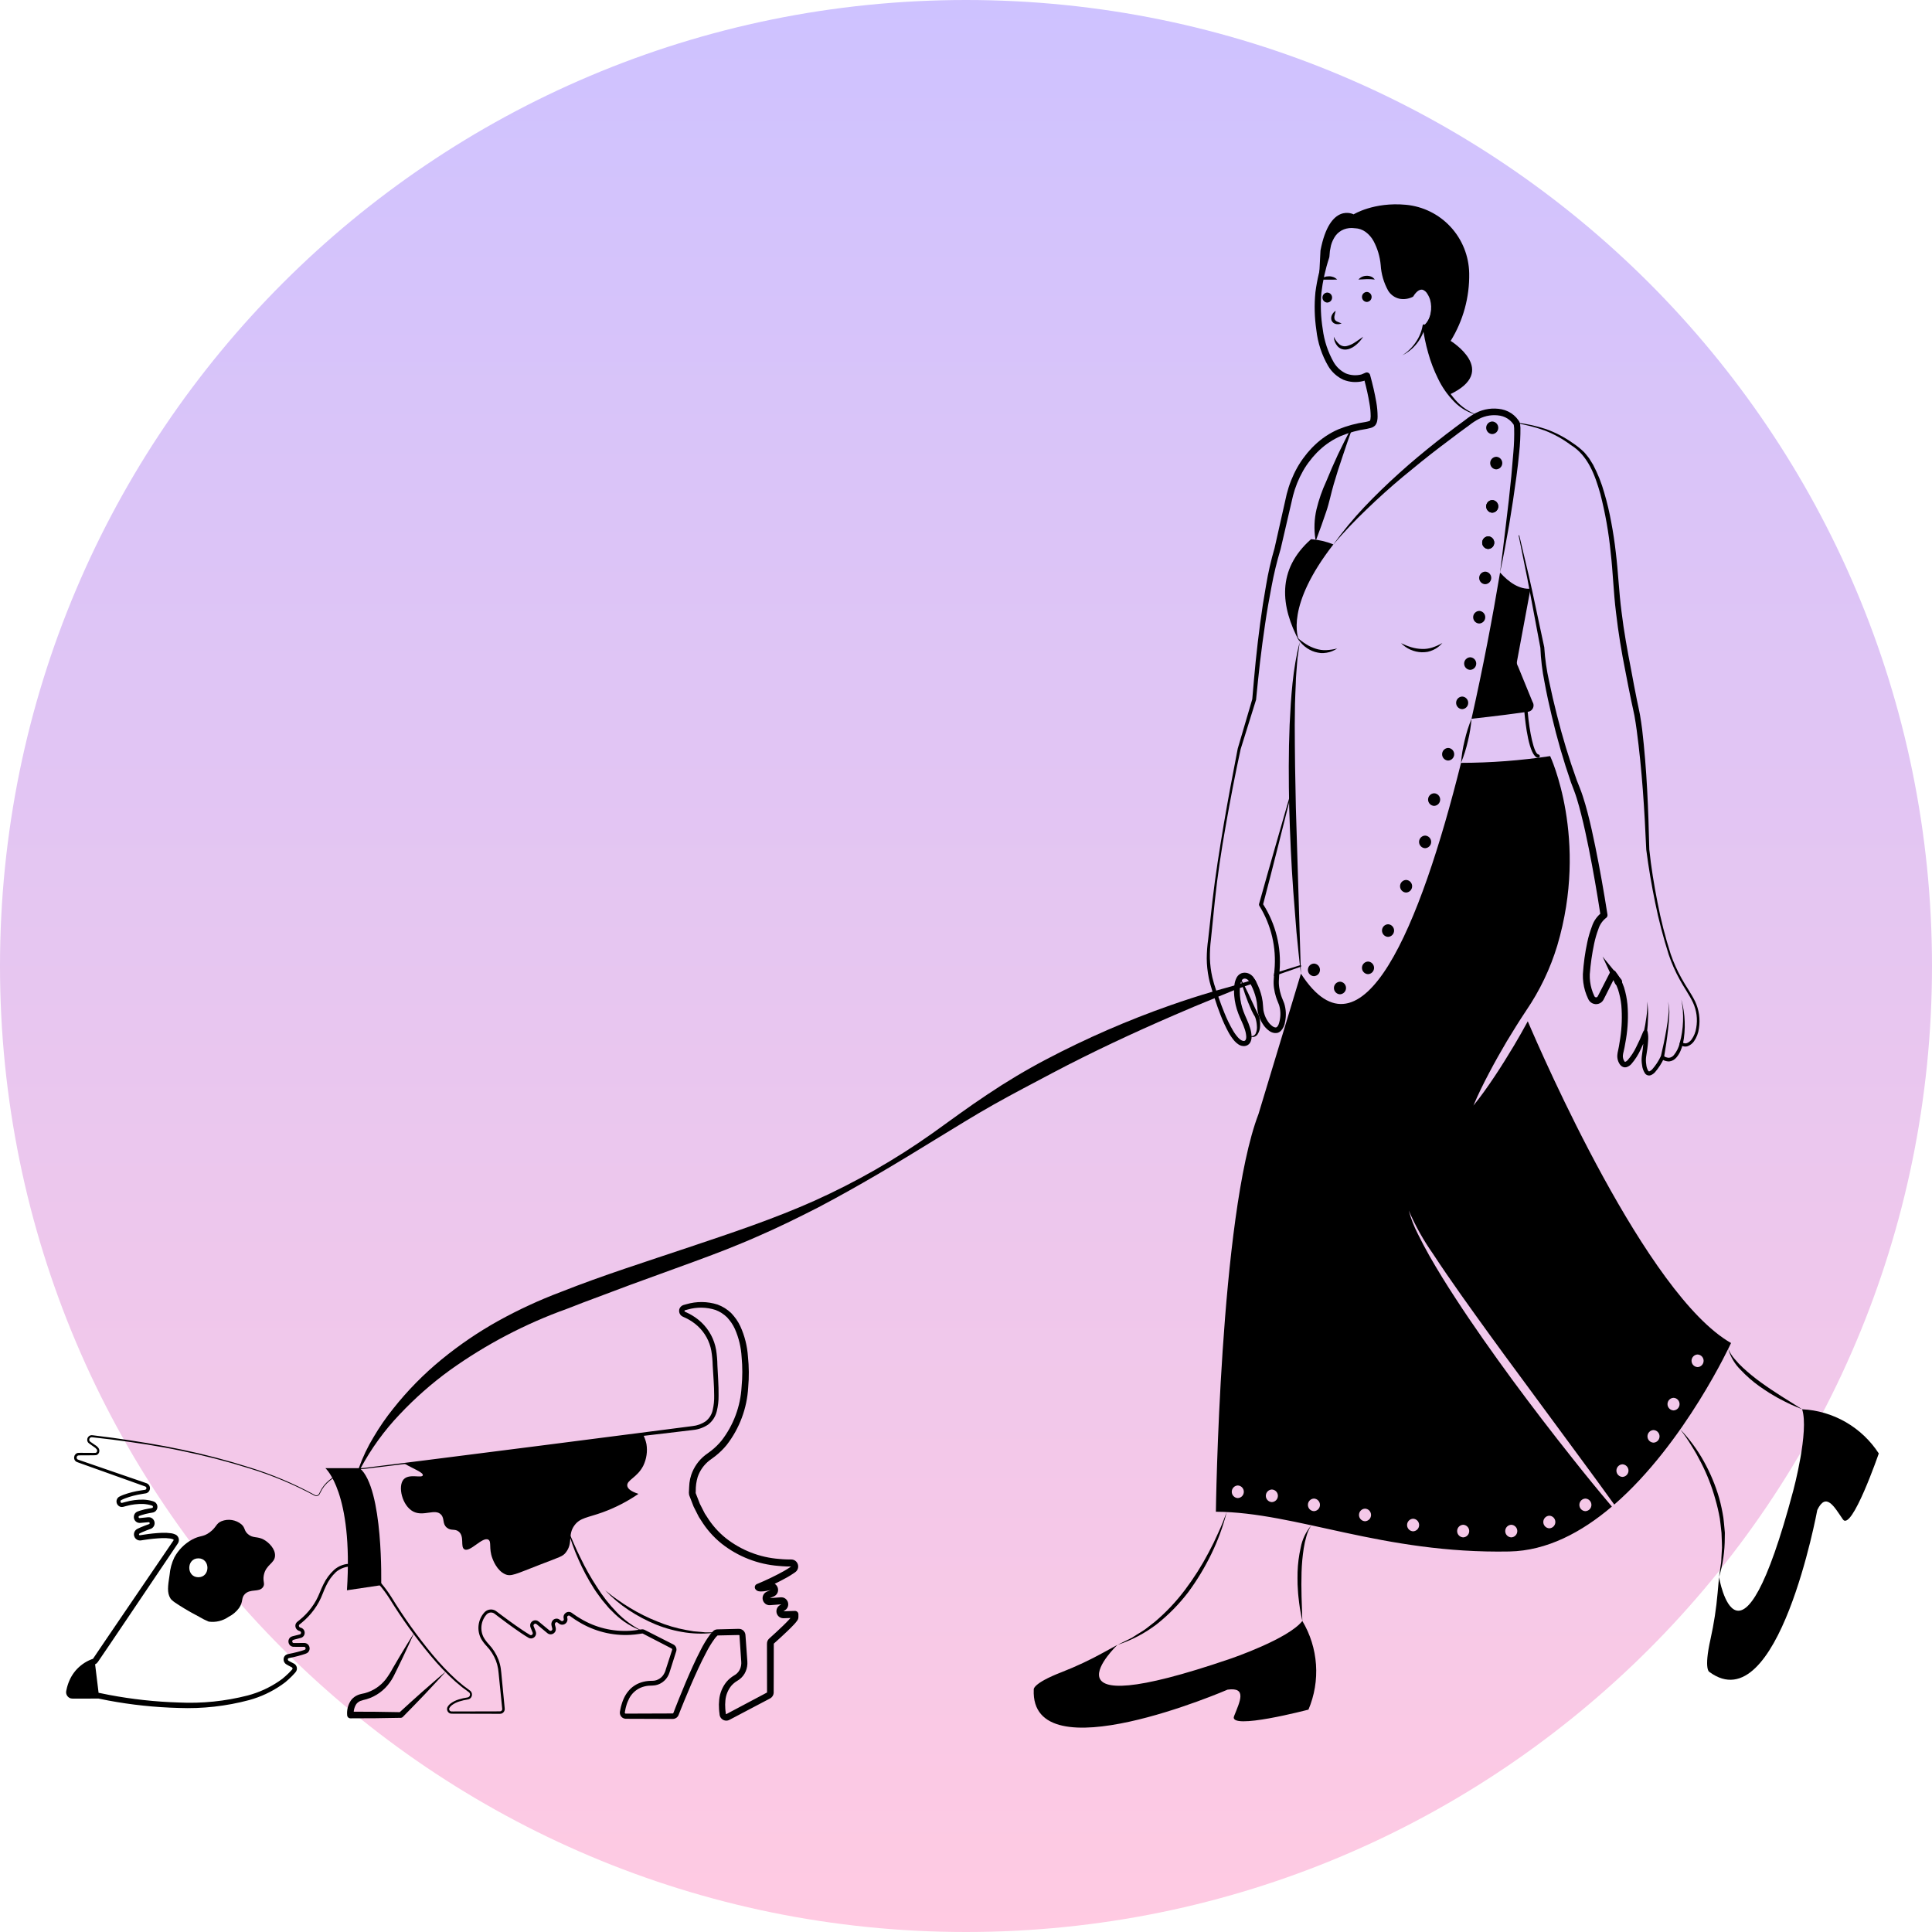 <?xml version="1.0" encoding="UTF-8" standalone="no"?>
<svg
   xmlns:dc="http://purl.org/dc/elements/1.1/"
   xmlns:cc="http://creativecommons.org/ns#"
   xmlns:rdf="http://www.w3.org/1999/02/22-rdf-syntax-ns#"
   xmlns:svg="http://www.w3.org/2000/svg"
   xmlns="http://www.w3.org/2000/svg"
   xmlns:sodipodi="http://sodipodi.sourceforge.net/DTD/sodipodi-0.dtd"
   xmlns:inkscape="http://www.inkscape.org/namespaces/inkscape"
   width="123"
   height="123"
   viewBox="0 0 123 123"
   version="1.1"
   id="svg129"
   sodipodi:docname="benefits-2.svg"
   style="fill:none"
   inkscape:version="0.92.3 (2405546, 2018-03-11)">
  <sodipodi:namedview
     pagecolor="#ffffff"
     bordercolor="#666666"
     borderopacity="1"
     objecttolerance="10"
     gridtolerance="10"
     guidetolerance="10"
     inkscape:pageopacity="0"
     inkscape:pageshadow="2"
     inkscape:window-width="1366"
     inkscape:window-height="705"
     id="namedview131"
     showgrid="false"
     inkscape:zoom="1.3387097"
     inkscape:cx="93"
     inkscape:cy="73.5"
     inkscape:window-x="0"
     inkscape:window-y="30"
     inkscape:window-maximized="1"
     inkscape:current-layer="svg129" />
  <g
     id="g1000"
     transform="translate(-31,-12)">
    <path
       id="path2"
       d="M 92.5,135 C 126.466,135 154,107.465 154,73.5 154,39.535 126.466,12 92.5,12 58.535,12 31,39.535 31,73.5 31,107.465 58.535,135 92.5,135 Z"
       inkscape:connector-curvature="0"
       style="fill:url(#paint0_linear)" />
    <path
       id="path4"
       d="m 121.653,32.733 c 0.37,-0.243 0.708,-1.213 0.33,-1.944 -0.496,-0.959 -1.068,0.038 -1.068,0.038 0,0 -1.627,0.87 -1.881,-1.841 -0.254,-2.711 -1.78,-2.609 -1.78,-2.609 0,0 -1.678,-0.345 -1.792,1.956 -0.26,0.759 -0.439,1.543 -0.534,2.34 l 0.14,-2.724 c 0.598,-3.107 2.11,-2.302 2.11,-2.302 0,0 1.283,-0.8 3.326,-0.61 1.088,0.1 2.102,0.6 2.846,1.405 0.744,0.805 1.166,1.858 1.186,2.957 0.027,1.519 -0.382,3.014 -1.18,4.304 0,0 3.127,1.922 -0.076,3.418 0,0 -0.963,-0.674 -1.627,-4.389"
       inkscape:connector-curvature="0"
       style="fill:#000000" />
    <path
       id="path6"
       d="m 122.146,31.942 c -0.052,0.296 -0.2,0.566 -0.419,0.77 -0.006,0.003 -0.011,0.005 -0.016,0 -0.005,-10e-5 -0.01,-0.002 -0.014,-0.005 -0.003,-0.004 -0.005,-0.01 -0.004,-0.015 0,-0.005 0.003,-0.011 0.007,-0.014 h 0.003 c 0.201,-0.203 0.333,-0.465 0.377,-0.748 0.055,-0.28 0.044,-0.569 -0.032,-0.845 -0.041,-0.134 -0.101,-0.262 -0.178,-0.38 -0.065,-0.116 -0.167,-0.207 -0.29,-0.257 -0.241,-0.061 -0.467,0.195 -0.6,0.417 v 0.005 c -0.008,0.01 -0.018,0.018 -0.029,0.024 -0.266,0.136 -0.569,0.18 -0.861,0.123 -0.147,-0.034 -0.285,-0.096 -0.407,-0.184 -0.122,-0.088 -0.226,-0.199 -0.305,-0.327 -0.278,-0.501 -0.441,-1.058 -0.476,-1.63 -0.048,-0.537 -0.203,-1.059 -0.457,-1.534 -0.125,-0.227 -0.297,-0.424 -0.505,-0.577 -0.197,-0.144 -0.432,-0.226 -0.675,-0.235 h -0.037 l -0.003,-0.003 c -0.224,-0.03 -0.452,-0.004 -0.664,0.075 -0.209,0.081 -0.392,0.219 -0.529,0.398 -0.135,0.189 -0.235,0.401 -0.295,0.625 -0.024,0.118 -0.047,0.235 -0.069,0.353 l -0.032,0.366 v 0.003 c -0.002,0.016 -0.005,0.032 -0.01,0.048 -0.244,0.733 -0.412,1.489 -0.502,2.256 -0.065,0.766 -0.036,1.537 0.087,2.296 0.094,0.751 0.335,1.476 0.71,2.133 0.182,0.302 0.448,0.543 0.765,0.695 0.315,0.126 0.662,0.148 0.991,0.064 l 0.255,-0.11 c 0.028,-0.013 0.058,-0.019 0.088,-0.019 0.042,4e-4 0.083,0.013 0.117,0.036 0.035,0.023 0.063,0.056 0.08,0.095 0.004,0.009 0.008,0.019 0.01,0.029 0.157,0.575 0.295,1.147 0.396,1.737 0.054,0.303 0.081,0.609 0.082,0.917 0,0.085 -0.008,0.17 -0.023,0.254 -0.017,0.113 -0.063,0.219 -0.133,0.307 -0.082,0.081 -0.184,0.137 -0.295,0.163 -0.077,0.023 -0.155,0.042 -0.234,0.056 -0.562,0.081 -1.112,0.231 -1.637,0.446 -0.513,0.22 -0.984,0.531 -1.39,0.917 -0.103,0.094 -0.201,0.194 -0.292,0.299 -0.097,0.102 -0.188,0.21 -0.271,0.323 -0.179,0.219 -0.338,0.453 -0.476,0.7 -0.28,0.494 -0.493,1.023 -0.635,1.574 l -0.794,3.418 -0.005,0.013 -0.003,0.008 c -0.229,0.767 -0.417,1.546 -0.563,2.333 -0.154,0.791 -0.293,1.588 -0.41,2.389 -0.122,0.799 -0.223,1.601 -0.321,2.405 -0.093,0.804 -0.175,1.609 -0.255,2.416 v 0.003 c -0.001,0.007 -0.003,0.015 -0.006,0.021 l -0.975,3.122 c -0.35,1.598 -0.656,3.205 -0.94,4.816 -0.287,1.609 -0.534,3.226 -0.704,4.851 l -0.248,2.443 c -0.051,0.402 -0.073,0.808 -0.066,1.213 0.012,0.402 0.063,0.802 0.151,1.195 0.069,0.288 0.152,0.573 0.25,0.853 0.035,0.102 0.069,0.206 0.104,0.307 0.008,0.027 0.018,0.051 0.029,0.077 0.122,0.358 0.255,0.714 0.399,1.064 0.15,0.373 0.327,0.735 0.528,1.082 0.096,0.168 0.209,0.325 0.338,0.468 0.122,0.136 0.279,0.233 0.383,0.208 0.004,-0.002 0.008,-0.003 0.013,-0.003 h 0.01 c 0.04,-0.003 0.117,-0.096 0.109,-0.254 -0.008,-0.165 -0.041,-0.328 -0.095,-0.484 -0.101,-0.334 -0.277,-0.641 -0.412,-1.005 -0.138,-0.358 -0.225,-0.734 -0.258,-1.117 -0.011,-0.123 -0.015,-0.246 -0.013,-0.369 0.002,-0.07 0.005,-0.139 0.01,-0.208 0.003,-0.029 0.006,-0.061 0.011,-0.091 0.015,-0.182 0.068,-0.358 0.154,-0.518 0.066,-0.116 0.169,-0.206 0.292,-0.257 0.124,-0.044 0.259,-0.049 0.386,-0.013 0.119,0.034 0.226,0.099 0.313,0.187 0.043,0.043 0.08,0.09 0.112,0.142 l 0.037,0.061 0.037,0.064 c 0.024,0.043 0.045,0.083 0.069,0.126 0.155,0.299 0.272,0.616 0.348,0.944 0.043,0.19 0.069,0.383 0.078,0.577 0.005,0.102 0.013,0.169 0.021,0.254 0.014,0.081 0.033,0.16 0.058,0.238 0.047,0.16 0.118,0.313 0.21,0.452 0.081,0.136 0.19,0.253 0.319,0.345 0.05,0.037 0.107,0.061 0.167,0.072 0.027,0.005 0.04,-0.008 0.064,-0.003 0.016,-0.019 0.035,-0.013 0.053,-0.035 0.016,-0.027 0.04,-0.035 0.053,-0.067 l 0.048,-0.094 c 0.027,-0.076 0.048,-0.154 0.064,-0.233 0.073,-0.33 0.06,-0.673 -0.037,-0.997 -0.013,-0.037 -0.029,-0.075 -0.045,-0.112 l -0.053,-0.134 c -0.035,-0.088 -0.07,-0.176 -0.099,-0.27 -0.057,-0.184 -0.1,-0.373 -0.127,-0.564 -0.026,-0.192 -0.03,-0.387 -0.014,-0.58 0.003,-0.064 0.006,-0.126 0.011,-0.184 0.005,-0.064 0.011,-0.126 0.016,-0.184 0.005,-0.061 0.011,-0.123 0.016,-0.182 0.136,-1.438 -0.202,-2.882 -0.962,-4.108 l -0.003,-0.003 c -0.018,-0.03 -0.024,-0.067 -0.016,-0.102 0.343,-1.211 0.675,-2.424 1.026,-3.63 l 1.042,-3.627 c 0.002,-0.005 0.006,-0.009 0.011,-0.011 0.004,-0.002 0.01,-0.003 0.015,-0.002 0.006,0.001 0.01,0.004 0.013,0.009 0.003,0.004 0.004,0.01 0.003,0.015 l -0.924,3.659 c -0.298,1.203 -0.614,2.395 -0.925,3.595 0.802,1.255 1.17,2.741 1.047,4.228 -0.001,0.018 -0.002,0.036 -0.006,0.053 -0.002,0.056 -0.008,0.112 -0.015,0.171 -0.001,0.019 -0.003,0.037 -0.006,0.056 -0.008,0.094 -0.008,0.176 -0.013,0.265 -0.015,0.172 -0.009,0.345 0.016,0.516 0.025,0.172 0.065,0.341 0.119,0.505 0.027,0.083 0.056,0.166 0.091,0.246 l 0.05,0.123 c 0.022,0.046 0.04,0.093 0.056,0.142 0.121,0.379 0.141,0.784 0.059,1.173 -0.026,0.223 -0.123,0.431 -0.277,0.593 -0.052,0.046 -0.111,0.083 -0.175,0.11 -0.068,0.017 -0.138,0.023 -0.207,0.019 -0.121,-0.013 -0.236,-0.056 -0.335,-0.126 -0.171,-0.119 -0.316,-0.271 -0.425,-0.449 -0.111,-0.166 -0.197,-0.348 -0.255,-0.54 -0.032,-0.095 -0.057,-0.193 -0.075,-0.291 -0.013,-0.096 -0.021,-0.214 -0.026,-0.294 -0.009,-0.172 -0.034,-0.343 -0.075,-0.51 -0.076,-0.314 -0.191,-0.616 -0.343,-0.901 -0.009,-0.024 -0.021,-0.047 -0.034,-0.069 l -0.064,-0.11 -0.016,-0.024 c -0.012,-0.019 -0.026,-0.036 -0.042,-0.051 -0.041,-0.044 -0.092,-0.076 -0.149,-0.093 -0.05,-0.014 -0.102,-0.013 -0.152,0.003 -0.047,0.02 -0.085,0.056 -0.109,0.102 -0.035,0.065 -0.061,0.134 -0.077,0.206 -0.023,0.091 -0.039,0.184 -0.045,0.278 -0.007,0.159 -0.006,0.319 0.006,0.478 0.029,0.349 0.106,0.693 0.228,1.021 0.117,0.323 0.303,0.657 0.412,1.026 0.066,0.191 0.1,0.391 0.101,0.593 0.001,0.12 -0.028,0.238 -0.082,0.345 -0.034,0.062 -0.082,0.115 -0.139,0.155 -0.058,0.04 -0.124,0.066 -0.194,0.075 l -0.026,0.003 c -0.132,0.012 -0.263,-0.02 -0.375,-0.091 -0.099,-0.063 -0.19,-0.139 -0.268,-0.227 -0.14,-0.164 -0.264,-0.341 -0.37,-0.529 -0.199,-0.366 -0.374,-0.744 -0.523,-1.133 -0.138,-0.353 -0.263,-0.711 -0.377,-1.069 -0.011,-0.032 -0.022,-0.061 -0.032,-0.093 -0.035,-0.107 -0.067,-0.214 -0.101,-0.321 -0.088,-0.286 -0.176,-0.575 -0.237,-0.874 -0.083,-0.408 -0.127,-0.824 -0.13,-1.24 0.003,-0.413 0.034,-0.826 0.093,-1.235 l 0.271,-2.44 c 0.186,-1.628 0.449,-3.245 0.718,-4.859 0.276,-1.614 0.579,-3.223 0.892,-4.832 l 0.003,-0.005 v -0.003 l 0.922,-3.132 c 0.066,-0.804 0.139,-1.609 0.218,-2.413 0.085,-0.807 0.175,-1.614 0.284,-2.419 0.107,-0.807 0.231,-1.609 0.375,-2.411 0.133,-0.802 0.314,-1.596 0.542,-2.376 l 0.773,-3.437 c 0.148,-0.586 0.371,-1.15 0.664,-1.678 0.148,-0.266 0.317,-0.518 0.505,-0.756 0.09,-0.122 0.187,-0.239 0.29,-0.35 0.099,-0.115 0.205,-0.225 0.316,-0.329 0.44,-0.424 0.952,-0.767 1.512,-1.01 0.556,-0.226 1.136,-0.383 1.73,-0.468 0.064,-0.016 0.141,-0.027 0.191,-0.045 0.031,-0.008 0.061,-0.019 0.091,-0.032 0.014,-0.03 0.024,-0.061 0.031,-0.093 0.01,-0.061 0.015,-0.123 0.016,-0.184 -10e-4,-0.279 -0.027,-0.557 -0.077,-0.831 -0.079,-0.484 -0.191,-0.97 -0.316,-1.449 l -0.034,0.013 c -0.012,0.006 -0.025,0.011 -0.038,0.013 -0.425,0.111 -0.875,0.081 -1.283,-0.085 -0.394,-0.186 -0.725,-0.484 -0.951,-0.858 -0.412,-0.707 -0.671,-1.493 -0.76,-2.307 -0.118,-0.796 -0.138,-1.604 -0.059,-2.405 0.103,-0.785 0.286,-1.557 0.545,-2.304 l 0.037,-0.369 c 0.024,-0.131 0.053,-0.265 0.083,-0.396 0.073,-0.268 0.197,-0.519 0.364,-0.74 0.175,-0.225 0.41,-0.396 0.677,-0.492 0.267,-0.096 0.553,-0.121 0.832,-0.075 0.296,0.029 0.579,0.134 0.823,0.306 0.244,0.171 0.44,0.403 0.569,0.672 0.263,0.511 0.419,1.07 0.457,1.644 0.02,0.539 0.16,1.067 0.409,1.545 0.064,0.11 0.148,0.207 0.249,0.285 0.101,0.077 0.216,0.134 0.339,0.167 0.248,0.056 0.508,0.028 0.738,-0.08 0.078,-0.122 0.175,-0.23 0.287,-0.321 0.062,-0.055 0.137,-0.095 0.217,-0.115 0.081,-0.02 0.165,-0.02 0.246,-10e-5 0.147,0.061 0.269,0.173 0.342,0.315 0.08,0.128 0.141,0.266 0.181,0.412 0.072,0.29 0.074,0.594 0.005,0.885 z"
       inkscape:connector-curvature="0"
       style="fill:#000000" />
    <path
       id="path8"
       d="m 115.5,31.263 c 0.083,-0.003 0.161,-0.038 0.218,-0.097 0.057,-0.06 0.089,-0.139 0.089,-0.222 0,-0.083 -0.032,-0.163 -0.089,-0.222 -0.057,-0.06 -0.135,-0.095 -0.218,-0.097 -0.082,0.003 -0.16,0.038 -0.217,0.097 -0.058,0.06 -0.09,0.139 -0.09,0.222 0,0.083 0.032,0.163 0.09,0.222 0.057,0.06 0.135,0.095 0.217,0.097 z"
       inkscape:connector-curvature="0"
       style="fill:#000000" />
    <path
       id="path10"
       d="m 118.017,31.224 c 0.082,-0.003 0.16,-0.038 0.218,-0.097 0.057,-0.06 0.089,-0.139 0.089,-0.222 0,-0.083 -0.032,-0.163 -0.089,-0.222 -0.058,-0.06 -0.136,-0.095 -0.218,-0.097 -0.082,0.003 -0.16,0.038 -0.218,0.097 -0.057,0.06 -0.089,0.139 -0.089,0.222 0,0.083 0.032,0.163 0.089,0.222 0.058,0.06 0.136,0.095 0.218,0.097 z"
       inkscape:connector-curvature="0"
       style="fill:#000000" />
    <path
       id="path12"
       d="m 127.545,38.903 c 0.631,0.074 1.253,0.211 1.858,0.407 0.603,0.214 1.174,0.51 1.698,0.878 0.271,0.177 0.525,0.379 0.757,0.605 0.111,0.121 0.207,0.254 0.31,0.381 l 0.256,0.414 c 0.3,0.57 0.539,1.171 0.712,1.792 0.181,0.615 0.329,1.238 0.443,1.869 0.12,0.628 0.215,1.26 0.287,1.895 0.158,1.272 0.202,2.543 0.367,3.796 0.15,1.259 0.38,2.5 0.621,3.75 0.12,0.623 0.228,1.255 0.358,1.869 l 0.098,0.461 c 0.037,0.16 0.068,0.32 0.097,0.478 0.055,0.318 0.1,0.634 0.141,0.952 0.298,2.539 0.395,5.085 0.454,7.629 l -0.001,-0.007 c 0.116,1.128 0.301,2.253 0.521,3.367 0.213,1.116 0.494,2.218 0.84,3.299 0.184,0.535 0.415,1.052 0.692,1.545 0.269,0.497 0.61,0.952 0.865,1.475 0.251,0.533 0.335,1.131 0.242,1.713 -0.037,0.299 -0.147,0.584 -0.32,0.83 -0.094,0.131 -0.223,0.233 -0.371,0.294 -0.083,0.033 -0.173,0.042 -0.261,0.027 -0.088,-0.015 -0.17,-0.054 -0.237,-0.112 l 0.167,-0.053 c -0.037,0.155 -0.089,0.307 -0.153,0.453 -0.065,0.151 -0.152,0.291 -0.259,0.416 -0.116,0.141 -0.283,0.232 -0.465,0.251 -0.179,-4e-4 -0.353,-0.058 -0.498,-0.164 l 0.174,-0.045 c -0.148,0.324 -0.341,0.625 -0.574,0.895 -0.07,0.077 -0.154,0.138 -0.248,0.181 -0.064,0.028 -0.135,0.034 -0.202,0.018 -0.068,-0.016 -0.128,-0.054 -0.173,-0.107 -0.112,-0.162 -0.181,-0.35 -0.2,-0.547 -0.032,-0.181 -0.038,-0.366 -0.018,-0.549 l 0.068,-0.51 c 0.019,-0.168 0.034,-0.336 0.041,-0.501 0.011,-0.155 0.002,-0.311 -0.026,-0.464 l 0.287,0.015 c -0.131,0.341 -0.273,0.672 -0.434,1 -0.154,0.343 -0.358,0.662 -0.604,0.947 -0.081,0.088 -0.182,0.153 -0.296,0.191 -0.078,0.023 -0.162,0.019 -0.238,-0.012 -0.068,-0.029 -0.128,-0.075 -0.173,-0.133 -0.135,-0.18 -0.199,-0.404 -0.181,-0.628 0.008,-0.099 0.025,-0.196 0.049,-0.292 l 0.052,-0.259 c 0.032,-0.173 0.06,-0.347 0.085,-0.522 0.103,-0.694 0.126,-1.397 0.068,-2.096 -0.036,-0.342 -0.107,-0.678 -0.211,-1.005 -0.109,-0.315 -0.27,-0.609 -0.475,-0.871 l 0.34,-0.039 -0.451,0.898 -0.226,0.449 c -0.041,0.08 -0.067,0.139 -0.12,0.235 -0.071,0.121 -0.185,0.21 -0.319,0.247 -0.133,0.037 -0.276,0.022 -0.398,-0.042 -0.062,-0.032 -0.117,-0.076 -0.162,-0.13 -0.038,-0.047 -0.069,-0.098 -0.093,-0.153 -0.077,-0.162 -0.141,-0.329 -0.193,-0.5 -0.102,-0.344 -0.149,-0.703 -0.14,-1.062 0.043,-0.684 0.136,-1.363 0.28,-2.033 0.071,-0.34 0.17,-0.674 0.293,-0.999 0.118,-0.371 0.352,-0.693 0.666,-0.92 l -0.111,0.228 c -0.222,-1.438 -0.469,-2.877 -0.756,-4.303 -0.144,-0.713 -0.296,-1.425 -0.475,-2.127 -0.088,-0.351 -0.18,-0.701 -0.288,-1.043 -0.104,-0.341 -0.237,-0.667 -0.37,-1.021 -0.478,-1.387 -0.886,-2.797 -1.222,-4.226 -0.171,-0.712 -0.327,-1.428 -0.459,-2.15 -0.146,-0.724 -0.234,-1.459 -0.264,-2.198 l 0.003,0.025 -0.673,-3.582 c -0.105,-0.598 -0.231,-1.192 -0.351,-1.788 l -0.362,-1.786 c -10e-4,-0.005 0,-0.011 0.003,-0.016 0.003,-0.005 0.007,-0.008 0.013,-0.009 0.005,-0.001 0.011,-3e-4 0.016,0.003 0.004,0.003 0.008,0.008 0.009,0.013 l 0.419,1.774 c 0.139,0.592 0.284,1.182 0.408,1.776 l 0.762,3.565 c 0.001,0.005 0.002,0.011 0.002,0.017 v 0.008 c 0.046,0.721 0.149,1.436 0.307,2.141 0.148,0.711 0.312,1.42 0.492,2.125 0.351,1.41 0.774,2.801 1.266,4.168 l 0.199,0.504 c 0.065,0.176 0.137,0.351 0.19,0.528 0.117,0.353 0.215,0.708 0.309,1.063 0.186,0.712 0.339,1.429 0.487,2.146 0.293,1.436 0.545,2.875 0.773,4.323 0.006,0.043 0.001,0.087 -0.017,0.126 -0.018,0.039 -0.048,0.073 -0.084,0.096 l -0.011,0.006 c -0.22,0.18 -0.383,0.423 -0.467,0.696 -0.114,0.302 -0.204,0.614 -0.27,0.93 -0.135,0.643 -0.228,1.294 -0.278,1.949 -0.01,0.313 0.029,0.625 0.116,0.925 0.044,0.15 0.099,0.297 0.165,0.438 0.008,0.022 0.02,0.043 0.034,0.062 0.009,0.011 0.019,0.02 0.032,0.026 0.027,0.014 0.058,0.018 0.087,0.01 0.014,-0.004 0.028,-0.01 0.039,-0.019 0.012,-0.009 0.021,-0.02 0.028,-0.033 l 0.11,-0.211 0.229,-0.447 0.458,-0.895 0.002,-0.005 c 0.025,-0.048 0.067,-0.084 0.118,-0.1 0.051,-0.016 0.106,-0.012 0.154,0.013 0.025,0.013 0.047,0.031 0.065,0.054 0.236,0.302 0.419,0.643 0.542,1.007 0.111,0.357 0.185,0.724 0.221,1.096 0.059,0.731 0.028,1.467 -0.091,2.19 -0.028,0.18 -0.06,0.359 -0.096,0.537 l -0.058,0.267 c -0.022,0.077 -0.037,0.156 -0.046,0.236 -0.014,0.136 0.02,0.272 0.096,0.386 0.04,0.042 0.029,0.033 0.056,0.032 0.055,-0.022 0.105,-0.056 0.145,-0.1 0.224,-0.256 0.411,-0.542 0.556,-0.85 0.16,-0.312 0.306,-0.638 0.436,-0.963 l 0.004,-0.008 c 0.012,-0.03 0.033,-0.055 0.06,-0.072 0.027,-0.017 0.058,-0.025 0.09,-0.022 0.032,0.003 0.062,0.015 0.086,0.036 0.024,0.021 0.041,0.049 0.048,0.08 0.035,0.184 0.044,0.372 0.028,0.559 -0.011,0.176 -0.029,0.35 -0.051,0.522 -0.022,0.17 -0.052,0.35 -0.077,0.508 -0.02,0.158 -0.017,0.318 0.009,0.475 0.011,0.146 0.056,0.288 0.13,0.414 0.036,0.032 0.034,0.037 0.086,0.022 0.061,-0.029 0.116,-0.07 0.162,-0.119 0.217,-0.246 0.399,-0.522 0.541,-0.819 0.015,-0.029 0.04,-0.05 0.071,-0.06 0.03,-0.01 0.064,-0.007 0.092,0.008 l 0.007,0.004 0.004,0.002 c 0.101,0.077 0.223,0.122 0.349,0.128 0.124,-0.013 0.237,-0.075 0.316,-0.172 0.182,-0.223 0.31,-0.484 0.375,-0.765 l 0.002,-0.004 c 0.003,-0.013 0.009,-0.025 0.017,-0.036 0.008,-0.011 0.019,-0.02 0.03,-0.026 0.012,-0.007 0.025,-0.011 0.038,-0.013 0.013,-0.002 0.027,-7e-4 0.039,0.003 0.016,0.004 0.03,0.012 0.042,0.023 0.04,0.035 0.089,0.059 0.141,0.068 0.052,0.009 0.106,0.003 0.155,-0.017 0.114,-0.047 0.214,-0.125 0.287,-0.225 0.159,-0.219 0.261,-0.474 0.298,-0.742 0.099,-0.548 0.026,-1.114 -0.209,-1.619 -0.24,-0.502 -0.581,-0.967 -0.851,-1.472 -0.277,-0.502 -0.508,-1.028 -0.691,-1.571 -0.346,-1.088 -0.635,-2.193 -0.863,-3.312 -0.231,-1.118 -0.421,-2.243 -0.568,-3.376 v -0.004 -0.003 c -0.111,-2.538 -0.27,-5.079 -0.607,-7.589 -0.043,-0.313 -0.089,-0.625 -0.145,-0.934 -0.029,-0.154 -0.06,-0.306 -0.096,-0.455 l -0.103,-0.472 c -0.137,-0.629 -0.247,-1.249 -0.372,-1.874 -0.251,-1.244 -0.459,-2.511 -0.604,-3.778 -0.158,-1.271 -0.191,-2.547 -0.337,-3.801 -0.123,-1.258 -0.342,-2.505 -0.657,-3.729 -0.337,-1.195 -0.789,-2.454 -1.885,-3.122 -0.502,-0.377 -1.053,-0.684 -1.637,-0.913 -0.593,-0.213 -1.205,-0.371 -1.826,-0.473 -0.006,-0.001 -0.01,-0.004 -0.014,-0.009 -0.003,-0.005 -0.004,-0.01 -0.003,-0.016 0.001,-0.005 0.004,-0.01 0.008,-0.014 0.005,-0.003 0.01,-0.005 0.016,-0.004 z"
       inkscape:connector-curvature="0"
       style="fill:#000000" />
    <path
       id="path14"
       d="m 120.268,34.626 c 0.339,-0.213 0.63,-0.494 0.857,-0.826 0.228,-0.322 0.381,-0.692 0.447,-1.082 0.003,-0.019 0.013,-0.037 0.028,-0.049 0.015,-0.013 0.034,-0.019 0.054,-0.019 0.019,1e-4 0.038,0.007 0.053,0.02 0.015,0.013 0.025,0.03 0.028,0.05 l 0.001,0.004 c 0.091,0.571 0.22,1.135 0.384,1.689 0.162,0.554 0.365,1.095 0.608,1.617 0.244,0.52 0.558,1.004 0.934,1.438 0.381,0.435 0.867,0.765 1.411,0.956 -0.575,-0.136 -1.098,-0.436 -1.507,-0.864 -0.414,-0.422 -0.755,-0.911 -1.01,-1.445 -0.263,-0.527 -0.474,-1.078 -0.631,-1.646 -0.162,-0.565 -0.28,-1.142 -0.354,-1.726 l 0.164,0.005 c -0.088,0.404 -0.266,0.783 -0.52,1.108 -0.254,0.325 -0.578,0.588 -0.947,0.769 z"
       inkscape:connector-curvature="0"
       style="fill:#000000" />
    <path
       id="path16"
       d="m 133.028,72.903 1.187,1.449 c 0.02,0.024 0.035,0.052 0.045,0.082 0.009,0.03 0.012,0.062 0.009,0.093 -0.003,0.031 -0.012,0.062 -0.027,0.09 -0.014,0.028 -0.034,0.052 -0.059,0.072 -0.024,0.02 -0.052,0.035 -0.082,0.044 -0.03,0.009 -0.061,0.012 -0.092,0.009 -0.031,-0.003 -0.062,-0.012 -0.089,-0.027 -0.028,-0.015 -0.052,-0.035 -0.072,-0.059 -0.013,-0.016 -0.024,-0.033 -0.032,-0.051 z"
       inkscape:connector-curvature="0"
       style="fill:#000000" />
    <path
       id="path18"
       d="m 135.647,77.726 c 0.07,-0.32 0.128,-0.647 0.171,-0.974 0.049,-0.328 0.065,-0.659 0.048,-0.99 0.052,0.33 0.071,0.664 0.057,0.998 -0.008,0.335 -0.031,0.667 -0.067,1.002 -0.003,0.028 -0.017,0.054 -0.039,0.072 -0.022,0.018 -0.05,0.026 -0.078,0.023 -0.028,-0.003 -0.053,-0.017 -0.071,-0.039 -0.018,-0.022 -0.026,-0.05 -0.023,-0.078 10e-4,-0.004 10e-4,-0.007 0.002,-0.011 z"
       inkscape:connector-curvature="0"
       style="fill:#000000" />
    <path
       id="path20"
       d="m 136.728,79.295 c 0.137,-0.58 0.261,-1.167 0.363,-1.756 0.05,-0.295 0.097,-0.59 0.125,-0.888 0.046,-0.295 0.037,-0.597 -0.029,-0.889 0.083,0.29 0.111,0.593 0.082,0.892 -0.011,0.301 -0.04,0.6 -0.073,0.899 -0.067,0.598 -0.157,1.192 -0.261,1.785 -0.005,0.028 -0.021,0.052 -0.044,0.069 -0.023,0.016 -0.051,0.022 -0.079,0.018 -0.028,-0.005 -0.052,-0.021 -0.068,-0.044 -0.016,-0.023 -0.023,-0.052 -0.018,-0.08 z"
       inkscape:connector-curvature="0"
       style="fill:#000000" />
    <path
       id="path22"
       d="m 137.937,78.406 c 0.064,-0.222 0.113,-0.447 0.146,-0.675 0.036,-0.231 0.058,-0.463 0.066,-0.696 0.02,-0.469 -0.017,-0.94 -0.11,-1.4 0.129,0.456 0.201,0.926 0.216,1.4 0.009,0.238 0.005,0.476 -0.014,0.714 -0.017,0.24 -0.05,0.479 -0.1,0.715 -0.006,0.028 -0.022,0.052 -0.046,0.067 -0.024,0.015 -0.053,0.02 -0.08,0.014 -0.027,-0.006 -0.051,-0.023 -0.067,-0.047 -0.015,-0.024 -0.02,-0.053 -0.014,-0.08 l 0.002,-0.007 z"
       inkscape:connector-curvature="0"
       style="fill:#000000" />
    <path
       id="path24"
       d="m 109.953,74.248 c 0.369,0.639 0.664,1.311 0.968,1.969 0.037,0.082 0.075,0.164 0.114,0.239 0.009,0.017 0.018,0.033 0.028,0.049 l 0.039,0.065 c 0.028,0.049 0.049,0.101 0.063,0.155 0.05,0.189 0.07,0.385 0.059,0.581 0,0.201 -0.06,0.397 -0.173,0.563 -0.065,0.083 -0.159,0.138 -0.263,0.153 -0.048,0.002 -0.097,-7e-4 -0.145,-0.008 l -0.132,-0.049 0.136,0.009 c 0.043,-0.004 0.085,-0.011 0.126,-0.021 0.075,-0.028 0.136,-0.085 0.17,-0.157 0.067,-0.154 0.092,-0.324 0.074,-0.491 -0.009,-0.171 -0.04,-0.34 -0.092,-0.503 -0.011,-0.034 -0.025,-0.067 -0.042,-0.098 -0.002,-0.009 -0.059,-0.087 -0.075,-0.121 -0.047,-0.086 -0.088,-0.169 -0.128,-0.253 -0.304,-0.67 -0.548,-1.367 -0.727,-2.082 z"
       inkscape:connector-curvature="0"
       style="fill:#000000" />
    <path
       id="path26"
       d="m 117.085,39.292 c -0.208,0.584 -0.417,1.168 -0.608,1.756 -0.201,0.585 -0.389,1.173 -0.561,1.764 -0.177,0.59 -0.286,1.197 -0.486,1.772 -0.195,0.58 -0.397,1.147 -0.623,1.744 -0.002,0.004 -0.004,0.008 -0.007,0.011 -0.003,0.003 -0.006,0.006 -0.01,0.008 -0.004,0.002 -0.008,0.003 -0.013,0.003 -0.004,2e-4 -0.008,-4e-4 -0.012,-0.002 -0.006,-0.002 -0.01,-0.005 -0.014,-0.01 -0.004,-0.004 -0.006,-0.01 -0.007,-0.015 -0.097,-0.634 -0.073,-1.28 0.072,-1.904 0.148,-0.611 0.356,-1.206 0.62,-1.776 0.235,-0.579 0.485,-1.15 0.747,-1.714 0.272,-0.56 0.543,-1.119 0.845,-1.664 0.004,-0.007 0.011,-0.013 0.019,-0.015 0.008,-0.002 0.017,-0.001 0.024,0.003 0.007,0.004 0.012,0.01 0.014,0.017 0.003,0.007 0.003,0.015 0,0.022 z"
       inkscape:connector-curvature="0"
       style="fill:#000000" />
    <path
       id="path28"
       d="m 113.726,52.85 c -1.205,-2.253 -1.455,-4.578 0.744,-6.524 0.487,0.037 0.966,0.149 1.419,0.333 -3.036,3.906 -2.298,5.899 -2.163,6.191 z"
       inkscape:connector-curvature="0"
       style="fill:#000000" />
    <path
       id="path30"
       d="m 128.283,57.314 c -0.737,0.104 -2.049,0.279 -3.6,0.446 0.726,-3.218 1.341,-6.451 1.818,-9.309 0.559,0.62 1.224,1.083 1.938,1.027 l -0.857,4.607 c -0.014,0.056 -0.016,0.114 -0.006,0.17 0.009,0.057 0.031,0.11 0.062,0.158 l 0.927,2.266 c 0.039,0.058 0.062,0.124 0.068,0.194 0.006,0.069 -0.006,0.139 -0.034,0.202 -0.028,0.064 -0.072,0.119 -0.127,0.161 -0.055,0.042 -0.12,0.069 -0.189,0.079 z"
       inkscape:connector-curvature="0"
       style="fill:#000000" />
    <path
       id="path32"
       d="m 128.924,60.243 c -0.005,0 -0.01,-4e-4 -0.015,-0.001 -0.572,-0.082 -0.802,-2.241 -0.859,-2.901 -0.002,-0.028 0.007,-0.056 0.025,-0.078 0.018,-0.022 0.044,-0.035 0.072,-0.038 0.027,-0.002 0.055,0.007 0.076,0.025 0.022,0.018 0.035,0.044 0.038,0.072 0.11,1.272 0.4,2.669 0.678,2.709 0.027,0.004 0.051,0.018 0.068,0.039 0.017,0.021 0.025,0.048 0.023,0.074 -0.002,0.027 -0.014,0.052 -0.033,0.07 -0.02,0.018 -0.046,0.029 -0.073,0.029 z"
       inkscape:connector-curvature="0"
       style="fill:#000000" />
    <path
       id="path34"
       d="m 128.266,77.02 c -0.282,0.524 -0.579,1.04 -0.88,1.55 -0.395,0.657 -0.797,1.31 -1.224,1.948 -0.426,0.639 -0.867,1.267 -1.356,1.868 0.298,-0.716 0.641,-1.403 1,-2.082 0.356,-0.682 0.736,-1.347 1.123,-2.007 0.399,-0.657 0.8,-1.31 1.228,-1.948 0.002,-0.005 0.005,-0.009 0.008,-0.013 0.864,-1.268 1.531,-2.662 1.977,-4.132 2.022,-6.805 -0.452,-12.067 -0.452,-12.067 -1.878,0.283 -3.774,0.427 -5.673,0.43 -2.593,10.405 -6.308,19.439 -10.193,13.42 l -2.702,8.938 c -2.471,6.444 -2.713,25.319 -2.713,25.319 5.12,0.027 10.602,2.686 18.685,2.531 2.392,-0.045 4.6,-1.224 6.526,-2.86 -0.853,-1.007 -1.686,-2.027 -2.5,-3.057 -1.313,-1.65 -2.594,-3.323 -3.845,-5.02 -1.244,-1.703 -2.466,-3.421 -3.616,-5.191 -0.58,-0.885 -1.135,-1.783 -1.659,-2.702 -0.26,-0.46 -0.507,-0.927 -0.741,-1.403 -0.242,-0.471 -0.434,-0.966 -0.571,-1.478 0.415,0.966 0.929,1.886 1.533,2.745 0.574,0.879 1.174,1.743 1.78,2.603 1.215,1.713 2.448,3.416 3.702,5.108 l 3.744,5.084 c 0.781,1.055 1.556,2.116 2.325,3.183 4.509,-3.916 7.434,-10.285 7.434,-10.285 -5.378,-3.058 -12.005,-18.29 -12.94,-20.481 z m -18.462,30.354 c -0.103,-0.004 -0.201,-0.047 -0.272,-0.122 -0.072,-0.075 -0.112,-0.175 -0.112,-0.279 0,-0.104 0.04,-0.203 0.112,-0.278 0.071,-0.075 0.169,-0.119 0.272,-0.123 0.103,0.004 0.201,0.048 0.273,0.123 0.071,0.075 0.111,0.174 0.111,0.278 0,0.104 -0.04,0.204 -0.111,0.279 -0.072,0.075 -0.17,0.118 -0.273,0.122 z m 2.168,0.257 c -0.103,-0.004 -0.2,-0.048 -0.272,-0.123 -0.072,-0.074 -0.112,-0.174 -0.112,-0.278 0,-0.104 0.04,-0.204 0.112,-0.279 0.072,-0.074 0.169,-0.118 0.272,-0.122 0.104,0.004 0.201,0.048 0.273,0.122 0.072,0.075 0.112,0.175 0.112,0.279 0,0.104 -0.04,0.204 -0.112,0.278 -0.072,0.075 -0.169,0.119 -0.273,0.123 z m 2.679,0.577 c -0.103,-0.004 -0.201,-0.048 -0.273,-0.122 -0.071,-0.075 -0.111,-0.175 -0.111,-0.279 0,-0.104 0.04,-0.203 0.111,-0.278 0.072,-0.075 0.17,-0.119 0.273,-0.123 0.103,0.004 0.201,0.048 0.272,0.123 0.072,0.075 0.112,0.174 0.112,0.278 0,0.104 -0.04,0.204 -0.112,0.279 -0.071,0.074 -0.169,0.118 -0.272,0.122 z m 17.282,-0.802 c 0.103,0.004 0.201,0.048 0.272,0.123 0.072,0.075 0.112,0.174 0.112,0.278 0,0.104 -0.04,0.204 -0.112,0.279 -0.071,0.074 -0.169,0.118 -0.272,0.122 -0.103,-0.004 -0.201,-0.047 -0.273,-0.122 -0.071,-0.075 -0.111,-0.175 -0.111,-0.279 0,-0.104 0.04,-0.203 0.111,-0.278 0.072,-0.075 0.17,-0.119 0.273,-0.123 z m -2.296,1.091 c 0.103,0.004 0.201,0.047 0.273,0.122 0.071,0.075 0.111,0.175 0.111,0.279 0,0.104 -0.04,0.203 -0.111,0.278 -0.072,0.075 -0.17,0.119 -0.273,0.123 -0.103,-0.004 -0.201,-0.048 -0.272,-0.123 -0.072,-0.075 -0.112,-0.174 -0.112,-0.278 0,-0.104 0.04,-0.204 0.112,-0.279 0.071,-0.075 0.169,-0.118 0.272,-0.122 z m -2.423,0.577 c 0.103,0.004 0.201,0.048 0.272,0.123 0.072,0.074 0.112,0.174 0.112,0.278 0,0.104 -0.04,0.204 -0.112,0.278 -0.071,0.075 -0.169,0.119 -0.272,0.123 -0.103,-0.004 -0.201,-0.048 -0.273,-0.123 -0.072,-0.074 -0.112,-0.174 -0.112,-0.278 0,-0.104 0.04,-0.204 0.112,-0.279 0.072,-0.074 0.17,-0.118 0.273,-0.122 z m -3.061,0 c 0.103,0.004 0.201,0.048 0.272,0.123 0.072,0.074 0.112,0.174 0.112,0.278 0,0.104 -0.04,0.204 -0.112,0.278 -0.071,0.075 -0.169,0.119 -0.272,0.123 -0.103,-0.004 -0.201,-0.048 -0.273,-0.123 -0.072,-0.074 -0.112,-0.174 -0.112,-0.278 0,-0.104 0.04,-0.204 0.112,-0.279 0.072,-0.074 0.17,-0.118 0.273,-0.122 z m -6.25,-0.224 c -0.103,-0.004 -0.201,-0.048 -0.272,-0.123 -0.072,-0.075 -0.112,-0.174 -0.112,-0.278 0,-0.104 0.04,-0.204 0.112,-0.279 0.071,-0.075 0.169,-0.118 0.272,-0.122 0.103,0.004 0.201,0.047 0.273,0.122 0.071,0.075 0.111,0.175 0.111,0.279 0,0.104 -0.04,0.203 -0.111,0.278 -0.072,0.075 -0.17,0.119 -0.273,0.123 z m 3.061,-0.161 c 0.103,0.004 0.201,0.048 0.273,0.123 0.071,0.074 0.111,0.174 0.111,0.278 0,0.104 -0.04,0.204 -0.111,0.279 -0.072,0.074 -0.17,0.118 -0.273,0.122 -0.103,-0.004 -0.201,-0.048 -0.272,-0.122 -0.072,-0.075 -0.112,-0.175 -0.112,-0.279 0,-0.104 0.04,-0.204 0.112,-0.278 0.071,-0.075 0.169,-0.119 0.272,-0.123 z m 13.328,-2.662 c -0.103,-0.004 -0.2,-0.048 -0.272,-0.122 -0.072,-0.075 -0.112,-0.175 -0.112,-0.279 0,-0.104 0.04,-0.203 0.112,-0.278 0.072,-0.075 0.169,-0.119 0.272,-0.123 0.104,0.004 0.201,0.048 0.273,0.123 0.072,0.074 0.112,0.174 0.112,0.278 0,0.104 -0.04,0.204 -0.112,0.279 -0.072,0.075 -0.169,0.118 -0.273,0.122 z m 1.977,-2.181 c -0.103,-0.004 -0.201,-0.047 -0.272,-0.122 -0.072,-0.075 -0.112,-0.175 -0.112,-0.279 0,-0.104 0.04,-0.203 0.112,-0.278 0.071,-0.075 0.169,-0.119 0.272,-0.123 0.104,0.004 0.201,0.048 0.273,0.123 0.072,0.075 0.112,0.174 0.112,0.278 0,0.104 -0.04,0.204 -0.112,0.279 -0.072,0.075 -0.169,0.119 -0.273,0.122 z m 1.276,-2.052 c -0.103,-0.004 -0.201,-0.048 -0.273,-0.123 -0.071,-0.075 -0.112,-0.174 -0.112,-0.278 0,-0.104 0.041,-0.204 0.112,-0.279 0.072,-0.075 0.17,-0.118 0.273,-0.122 0.103,0.003 0.201,0.047 0.273,0.122 0.071,0.075 0.111,0.175 0.111,0.279 0,0.104 -0.04,0.203 -0.111,0.278 -0.072,0.075 -0.17,0.119 -0.273,0.123 z m 1.53,-2.759 c -0.103,-0.004 -0.201,-0.048 -0.272,-0.122 -0.072,-0.075 -0.112,-0.175 -0.112,-0.279 0,-0.104 0.04,-0.204 0.112,-0.278 0.071,-0.075 0.169,-0.119 0.272,-0.122 0.104,0.004 0.201,0.048 0.273,0.122 0.072,0.075 0.112,0.175 0.112,0.279 0,0.104 -0.04,0.204 -0.112,0.279 -0.072,0.075 -0.169,0.119 -0.273,0.122 z"
       inkscape:connector-curvature="0"
       style="fill:#000000" />
    <path
       id="path36"
       d="m 116.034,31.787 c -0.027,0.108 -0.051,0.21 -0.07,0.303 -0.02,0.078 -0.018,0.16 0.006,0.237 0.034,0.067 0.091,0.12 0.161,0.148 l 0.285,0.117 c -0.053,0.018 -0.107,0.033 -0.162,0.043 -0.056,0.005 -0.114,0.005 -0.17,-0.001 -0.067,-0.008 -0.13,-0.033 -0.185,-0.073 -0.054,-0.04 -0.097,-0.093 -0.125,-0.154 -0.021,-0.061 -0.029,-0.126 -0.023,-0.191 0.006,-0.064 0.026,-0.127 0.058,-0.183 0.052,-0.101 0.13,-0.186 0.225,-0.247 z"
       inkscape:connector-curvature="0"
       style="fill:#000000" />
    <path
       id="path38"
       d="m 115.068,29.797 c 0.144,-0.136 0.335,-0.21 0.532,-0.206 0.098,-0.004 0.195,0.013 0.287,0.048 0.091,0.035 0.175,0.089 0.245,0.158 -0.199,0.013 -0.361,0.002 -0.531,0.007 -0.17,-0.002 -0.336,0.006 -0.533,-0.007 z"
       inkscape:connector-curvature="0"
       style="fill:#000000" />
    <path
       id="path40"
       d="m 117.483,29.797 c 0.065,-0.074 0.145,-0.134 0.235,-0.175 0.089,-0.041 0.186,-0.063 0.285,-0.064 0.1,-0.004 0.199,0.015 0.292,0.054 0.093,0.038 0.172,0.102 0.229,0.185 -0.171,-0.022 -0.343,-0.031 -0.515,-0.026 -0.165,0.003 -0.328,0.023 -0.526,0.026 z"
       inkscape:connector-curvature="0"
       style="fill:#000000" />
    <path
       id="path42"
       d="m 115.916,33.437 c 0.081,0.183 0.2,0.347 0.349,0.481 0.067,0.056 0.147,0.096 0.233,0.115 0.086,0.019 0.175,0.017 0.26,-0.006 0.186,-0.048 0.362,-0.13 0.52,-0.24 0.17,-0.108 0.333,-0.233 0.51,-0.349 -0.114,0.179 -0.253,0.342 -0.411,0.483 -0.081,0.072 -0.169,0.136 -0.262,0.193 -0.049,0.027 -0.099,0.05 -0.151,0.071 -0.052,0.026 -0.106,0.043 -0.163,0.052 -0.116,0.028 -0.238,0.025 -0.353,-0.008 -0.058,-0.015 -0.114,-0.041 -0.163,-0.076 -0.05,-0.03 -0.096,-0.069 -0.134,-0.114 -0.145,-0.167 -0.228,-0.379 -0.235,-0.601 z"
       inkscape:connector-curvature="0"
       style="fill:#000000" />
    <path
       id="path44"
       d="m 116.135,53.282 c -0.203,0.14 -0.434,0.233 -0.677,0.273 -0.123,0.021 -0.249,0.028 -0.374,0.021 -0.125,-0.013 -0.249,-0.037 -0.37,-0.071 -0.477,-0.148 -0.878,-0.475 -1.121,-0.914 0.176,0.158 0.364,0.3 0.564,0.426 0.193,0.122 0.401,0.217 0.618,0.284 0.216,0.07 0.442,0.1 0.667,0.089 0.235,-0.011 0.467,-0.047 0.693,-0.108 z"
       inkscape:connector-curvature="0"
       style="fill:#000000" />
    <path
       id="path46"
       d="m 120.195,52.945 c 0.211,0.105 0.431,0.193 0.656,0.261 0.218,0.066 0.444,0.103 0.672,0.109 0.225,0.01 0.451,-0.021 0.666,-0.092 0.223,-0.072 0.438,-0.169 0.64,-0.288 -0.159,0.189 -0.357,0.341 -0.581,0.443 -0.114,0.053 -0.233,0.093 -0.355,0.12 -0.124,0.021 -0.25,0.031 -0.376,0.029 -0.498,-0.016 -0.972,-0.225 -1.322,-0.583 z"
       inkscape:connector-curvature="0"
       style="fill:#000000" />
    <path
       id="path48"
       d="m 140.442,112.41 c 0,0 1.272,7.468 4.729,-5.524 0,0 1.017,-3.785 0.56,-5.166 0.977,0.048 1.928,0.328 2.777,0.817 0.848,0.489 1.569,1.173 2.104,1.996 0,0 -1.728,5.013 -2.288,4.195 -0.559,-0.819 -1.068,-1.752 -1.627,-0.595 0,0 -2.492,13.535 -6.865,10.313 0,0 -0.377,-0.114 0.07,-2.105 0.214,-0.964 0.364,-1.94 0.449,-2.924 z"
       inkscape:connector-curvature="0"
       style="fill:#000000" />
    <path
       id="path50"
       d="m 137.972,102.999 c 0.585,0.611 1.09,1.294 1.501,2.035 0.415,0.742 0.743,1.53 0.979,2.347 0.113,0.411 0.202,0.828 0.267,1.249 0.029,0.211 0.043,0.424 0.065,0.636 0.009,0.106 0.023,0.212 0.028,0.318 l -0.005,0.319 c 0.002,0.85 -0.121,1.694 -0.365,2.507 0.027,-0.21 0.056,-0.418 0.087,-0.626 l 0.046,-0.311 c 0.015,-0.103 0.011,-0.209 0.018,-0.313 l 0.037,-0.626 c 0.003,-0.209 -0.013,-0.418 -0.019,-0.626 l -0.012,-0.312 c -0.009,-0.104 -0.023,-0.207 -0.034,-0.31 -0.026,-0.207 -0.043,-0.414 -0.075,-0.62 -0.072,-0.41 -0.166,-0.815 -0.282,-1.215 -0.223,-0.804 -0.526,-1.583 -0.907,-2.324 l -0.294,-0.553 c -0.108,-0.179 -0.208,-0.363 -0.323,-0.538 -0.218,-0.359 -0.456,-0.705 -0.712,-1.037 z"
       inkscape:connector-curvature="0"
       style="fill:#000000" />
    <path
       id="path52"
       d="m 141.026,97.871 c 0.101,0.236 0.239,0.455 0.409,0.647 0.162,0.196 0.337,0.381 0.524,0.554 0.375,0.346 0.771,0.669 1.186,0.965 0.414,0.3 0.842,0.582 1.275,0.859 0.434,0.274 0.874,0.543 1.31,0.823 -0.241,-0.093 -0.476,-0.201 -0.715,-0.302 -0.236,-0.108 -0.465,-0.229 -0.695,-0.348 -0.232,-0.118 -0.45,-0.26 -0.675,-0.389 -0.22,-0.14 -0.436,-0.286 -0.649,-0.435 -0.425,-0.305 -0.819,-0.651 -1.178,-1.033 -0.376,-0.37 -0.649,-0.832 -0.792,-1.342 z"
       inkscape:connector-curvature="0"
       style="fill:#000000" />
    <path
       id="path54"
       d="m 102.139,116.721 c 0,0 -5.463,5.216 7.194,0.881 0,0 3.693,-1.254 4.58,-2.405 0.503,0.843 0.801,1.794 0.869,2.775 0.068,0.982 -0.096,1.965 -0.479,2.87 0,0 -5.103,1.343 -4.738,0.42 0.365,-0.923 0.853,-1.867 -0.414,-1.691 0,0 -12.569,5.445 -12.338,-0.003 0,0 -0.116,-0.378 1.778,-1.112 0.915,-0.358 1.805,-0.775 2.665,-1.251 z"
       inkscape:connector-curvature="0"
       style="fill:#000000" />
    <path
       id="path56"
       d="m 109.1,108.262 c -0.235,0.921 -0.563,1.816 -0.98,2.67 -0.416,0.857 -0.909,1.674 -1.475,2.44 -0.581,0.758 -1.252,1.441 -2,2.033 -0.756,0.577 -1.603,1.022 -2.506,1.316 0.211,-0.106 0.422,-0.21 0.634,-0.311 0.104,-0.054 0.213,-0.097 0.313,-0.159 l 0.296,-0.189 c 0.196,-0.13 0.406,-0.235 0.589,-0.381 l 0.553,-0.43 c 0.713,-0.604 1.357,-1.286 1.919,-2.034 0.564,-0.749 1.067,-1.543 1.503,-2.374 0.223,-0.414 0.429,-0.837 0.618,-1.269 0.2,-0.428 0.373,-0.867 0.536,-1.312 z"
       inkscape:connector-curvature="0"
       style="fill:#000000" />
    <path
       id="path58"
       d="m 114.476,109.124 c -0.14,0.215 -0.244,0.452 -0.308,0.701 -0.072,0.245 -0.127,0.495 -0.166,0.747 -0.078,0.506 -0.124,1.016 -0.139,1.528 -0.017,0.513 -0.012,1.027 0,1.543 0.015,0.516 0.038,1.033 0.049,1.554 -0.058,-0.254 -0.099,-0.51 -0.148,-0.767 -0.042,-0.256 -0.07,-0.515 -0.099,-0.774 -0.032,-0.259 -0.036,-0.52 -0.055,-0.781 -0.006,-0.261 -0.006,-0.522 -0.001,-0.784 0.016,-0.525 0.083,-1.047 0.199,-1.559 0.096,-0.52 0.326,-1.006 0.668,-1.408 z"
       inkscape:connector-curvature="0"
       style="fill:#000000" />
    <path
       id="path60"
       d="m 124.683,57.76 c -0.037,0.482 -0.115,0.959 -0.231,1.428 -0.107,0.471 -0.253,0.932 -0.436,1.379 0.037,-0.482 0.114,-0.96 0.23,-1.428 0.108,-0.471 0.254,-0.932 0.437,-1.379 z"
       inkscape:connector-curvature="0"
       style="fill:#000000" />
    <path
       id="path62"
       d="m 115.89,46.659 c 0.605,-0.837 1.263,-1.633 1.971,-2.383 0.71,-0.75 1.455,-1.465 2.221,-2.156 0.763,-0.695 1.561,-1.349 2.367,-1.992 0.403,-0.322 0.815,-0.631 1.226,-0.942 l 0.621,-0.459 c 0.21,-0.168 0.436,-0.316 0.673,-0.442 0.504,-0.255 1.078,-0.335 1.632,-0.228 0.286,0.058 0.553,0.187 0.776,0.376 0.111,0.095 0.209,0.203 0.292,0.323 0.03,0.037 0.054,0.078 0.073,0.122 0.017,0.044 0.029,0.09 0.036,0.137 0.011,0.072 0.018,0.144 0.02,0.216 0.004,0.525 -0.022,1.05 -0.078,1.572 -0.047,0.516 -0.109,1.03 -0.178,1.543 -0.137,1.025 -0.291,2.046 -0.462,3.064 -0.183,1.016 -0.364,2.033 -0.58,3.042 0.122,-1.026 0.262,-2.047 0.375,-3.072 0.127,-1.023 0.246,-2.047 0.343,-3.072 l 0.132,-1.536 c 0.044,-0.505 0.061,-1.012 0.048,-1.518 -0.003,-0.056 -0.01,-0.113 -0.019,-0.168 -0.003,-0.017 -0.007,-0.033 -0.011,-0.049 0.011,0.015 -0.013,-0.021 -0.029,-0.042 -0.064,-0.092 -0.14,-0.174 -0.226,-0.247 -0.172,-0.143 -0.378,-0.24 -0.597,-0.282 -0.463,-0.085 -0.941,-0.013 -1.36,0.203 -0.217,0.114 -0.422,0.248 -0.614,0.401 l -0.621,0.453 c -0.412,0.305 -0.821,0.614 -1.227,0.926 -0.816,0.62 -1.611,1.266 -2.4,1.921 -0.786,0.657 -1.548,1.343 -2.286,2.056 -0.745,0.708 -1.452,1.454 -2.118,2.237 z"
       inkscape:connector-curvature="0"
       style="fill:#000000" />
    <path
       id="path64"
       d="m 113.822,73.985 c -0.114,-0.875 -0.19,-1.753 -0.281,-2.631 l -0.207,-2.637 c -0.128,-1.759 -0.203,-3.521 -0.256,-5.285 -0.037,-1.764 -0.047,-3.53 0.026,-5.295 0.087,-1.76 0.192,-3.541 0.641,-5.252 l -0.088,0.655 c -0.037,0.217 -0.063,0.435 -0.077,0.654 -0.027,0.44 -0.08,0.875 -0.084,1.315 -0.015,0.44 -0.044,0.877 -0.051,1.317 l -0.015,1.319 c 0.004,1.758 0.028,3.517 0.071,5.276 z"
       inkscape:connector-curvature="0"
       style="fill:#000000" />
    <path
       id="path66"
       d="m 51.022,107.216 c -1.316,-0.711 -2.699,-1.29 -4.128,-1.727 -1.426,-0.448 -2.873,-0.822 -4.337,-1.121 -1.462,-0.308 -2.94,-0.532 -4.422,-0.718 l -1.113,-0.13 c -0.093,-0.005 -0.194,-0.035 -0.245,-0.008 -0.03,0.014 -0.056,0.037 -0.072,0.065 -0.017,0.029 -0.025,0.062 -0.023,0.095 0.006,0.071 0.046,0.104 0.135,0.161 l 0.231,0.16 c 0.091,0.051 0.169,0.121 0.23,0.205 0.034,0.052 0.051,0.114 0.049,0.176 -0.002,0.062 -0.023,0.122 -0.06,0.172 -0.041,0.051 -0.098,0.085 -0.161,0.097 -0.051,0.006 -0.103,0.009 -0.154,0.007 l -0.28,0.002 -0.56,0.003 c -0.106,-0.002 -0.159,-0.001 -0.197,0.047 -0.019,0.023 -0.031,0.051 -0.034,0.081 -0.003,0.03 0.003,0.06 0.017,0.086 0.015,0.026 0.037,0.045 0.065,0.055 0.031,0.014 0.085,0.03 0.126,0.045 l 0.265,0.091 0.53,0.183 1.06,0.365 2.121,0.73 0.269,0.093 c 0.066,0.026 0.122,0.072 0.161,0.132 0.038,0.06 0.057,0.131 0.053,0.202 -0.004,0.071 -0.031,0.139 -0.076,0.194 -0.045,0.055 -0.106,0.095 -0.175,0.112 -0.116,0.023 -0.19,0.03 -0.286,0.048 -0.361,0.057 -0.716,0.15 -1.058,0.278 -0.081,0.032 -0.161,0.068 -0.238,0.109 -0.018,0.009 -0.032,0.024 -0.04,0.043 -0.008,0.019 -0.009,0.04 -0.004,0.059 0.004,0.02 0.013,0.038 0.028,0.051 0.014,0.014 0.032,0.023 0.052,0.026 0.077,-0.016 0.153,-0.036 0.228,-0.06 0.373,-0.108 0.76,-0.158 1.147,-0.151 0.199,0.007 0.396,0.039 0.587,0.095 0.063,0.015 0.122,0.043 0.175,0.082 0.061,0.05 0.103,0.117 0.122,0.193 0.019,0.076 0.014,0.155 -0.014,0.228 -0.029,0.072 -0.079,0.133 -0.144,0.175 -0.058,0.033 -0.122,0.053 -0.188,0.06 l -0.134,0.022 c -0.089,0.017 -0.178,0.036 -0.265,0.057 -0.087,0.022 -0.174,0.047 -0.259,0.075 l -0.126,0.044 c -0.032,0.015 -0.038,0.018 -0.047,0.03 -0.008,0.013 -0.012,0.029 -0.011,0.044 5e-4,0.016 0.005,0.031 0.014,0.044 0.007,0.011 0.017,0.019 0.03,0.022 0.007,0.003 0.014,0.004 0.021,0.003 h 0.015 l 0.035,-0.004 0.284,-0.028 0.142,-0.015 0.071,-0.007 c 0.036,-0.002 0.073,0 0.109,0.006 0.079,0.017 0.15,0.059 0.204,0.12 0.054,0.06 0.087,0.136 0.095,0.217 0.008,0.081 -0.01,0.162 -0.051,0.232 -0.041,0.07 -0.103,0.126 -0.177,0.158 -0.197,0.072 -0.351,0.127 -0.522,0.203 l -0.123,0.057 -0.06,0.029 -0.028,0.015 c -0.003,0.003 -0.006,0.005 -0.01,0.007 -0.01,0.007 -0.017,0.018 -0.021,0.03 -0.003,0.011 -0.002,0.024 0.002,0.036 0.013,0.031 0.027,0.039 0.052,0.039 l 0.256,-0.039 c 0.376,-0.061 0.754,-0.1 1.134,-0.117 0.198,-0.01 0.396,-0.001 0.592,0.027 0.116,0.015 0.228,0.052 0.331,0.107 0.07,0.048 0.123,0.117 0.151,0.197 0.028,0.081 0.028,0.168 0.001,0.249 -0.012,0.038 -0.03,0.074 -0.052,0.106 l -0.039,0.059 -0.079,0.117 -0.157,0.233 -0.314,0.467 -2.515,3.733 -1.26,1.866 -0.633,0.93 -0.079,0.117 c -0.02,0.031 -0.043,0.06 -0.07,0.086 -0.033,0.031 -0.071,0.056 -0.112,0.074 l -0.139,0.051 c -0.039,0.015 -0.079,0.032 -0.117,0.05 -0.155,0.074 -0.302,0.166 -0.436,0.275 -0.27,0.217 -0.482,0.498 -0.619,0.817 -0.071,0.161 -0.124,0.328 -0.16,0.5 l -0.015,0.065 c -0.006,0.025 -0.003,0.014 -0.004,0.023 6e-4,0.008 0.004,0.016 0.009,0.023 0.025,0.014 -0.015,0.014 0.114,0.014 l 1.121,0.002 h 0.28 0.14 0.035 c 0.021,10e-4 0.042,0.003 0.062,0.006 0.047,0.007 0.052,0.01 0.079,0.016 0.18,0.039 0.362,0.075 0.544,0.11 1.46,0.276 2.939,0.438 4.425,0.483 1.479,0.072 2.961,-0.08 4.396,-0.448 0.709,-0.188 1.381,-0.494 1.988,-0.907 l 0.222,-0.159 0.206,-0.178 c 0.136,-0.12 0.265,-0.248 0.386,-0.384 0.041,-0.041 0.036,-0.041 0.045,-0.063 0.005,-0.018 0.004,-0.038 -0.002,-0.055 -0.006,-0.017 -0.018,-0.032 -0.033,-0.042 l -0.113,-0.06 -0.124,-0.065 c -0.049,-0.024 -0.096,-0.051 -0.141,-0.083 -0.059,-0.043 -0.103,-0.102 -0.129,-0.17 -0.025,-0.068 -0.031,-0.143 -0.015,-0.214 0.018,-0.075 0.061,-0.142 0.122,-0.189 0.055,-0.04 0.118,-0.065 0.185,-0.073 l 0.271,-0.056 c 0.18,-0.04 0.358,-0.085 0.534,-0.137 l 0.131,-0.041 c 0.036,-0.011 0.071,-0.024 0.106,-0.039 0.017,-0.011 0.031,-0.027 0.038,-0.046 0.007,-0.019 0.008,-0.041 0.002,-0.06 -0.004,-0.021 -0.014,-0.04 -0.03,-0.054 -0.016,-0.014 -0.036,-0.022 -0.057,-0.022 l -0.272,-0.001 h -0.281 c -0.051,0.002 -0.103,0.001 -0.154,-0.003 -0.072,-0.009 -0.14,-0.041 -0.193,-0.091 -0.05,-0.051 -0.084,-0.116 -0.096,-0.187 -0.013,-0.07 -0.004,-0.143 0.026,-0.208 0.03,-0.067 0.083,-0.122 0.148,-0.154 0.029,-0.015 0.06,-0.026 0.092,-0.033 l 0.068,-0.017 0.27,-0.067 c 0.04,-0.01 0.101,-0.023 0.124,-0.032 0.021,-0.007 0.039,-0.021 0.051,-0.04 0.012,-0.02 0.018,-0.044 0.017,-0.067 -0.001,-0.024 -0.009,-0.047 -0.024,-0.065 -0.016,-0.019 -0.038,-0.033 -0.062,-0.039 -0.062,-0.015 -0.119,-0.045 -0.166,-0.087 -0.052,-0.048 -0.087,-0.111 -0.102,-0.18 -0.014,-0.069 -0.006,-0.141 0.023,-0.205 0.029,-0.059 0.072,-0.108 0.126,-0.144 l 0.108,-0.085 c 0.142,-0.114 0.278,-0.238 0.404,-0.37 0.254,-0.264 0.473,-0.559 0.652,-0.88 0.087,-0.161 0.165,-0.327 0.233,-0.498 0.07,-0.177 0.146,-0.352 0.232,-0.523 0.167,-0.351 0.4,-0.666 0.686,-0.928 0.301,-0.264 0.693,-0.401 1.092,-0.382 0.196,0.005 0.39,0.042 0.574,0.11 0.182,0.072 0.352,0.171 0.505,0.293 0.573,0.498 1.07,1.078 1.475,1.722 0.783,1.278 1.655,2.499 2.609,3.653 0.476,0.576 0.991,1.117 1.542,1.621 l 0.427,0.359 c 0.153,0.115 0.291,0.21 0.456,0.34 0.042,0.042 0.072,0.094 0.086,0.152 0.014,0.057 0.012,0.117 -0.006,0.174 -0.018,0.056 -0.052,0.106 -0.097,0.145 -0.045,0.038 -0.1,0.062 -0.159,0.07 -0.181,0.027 -0.36,0.068 -0.535,0.124 -0.172,0.052 -0.333,0.133 -0.477,0.24 -0.065,0.05 -0.12,0.112 -0.161,0.184 -0.012,0.03 -0.015,0.064 -0.007,0.096 0.007,0.032 0.025,0.061 0.049,0.082 0.024,0.021 0.055,0.034 0.087,0.036 0.035,0.002 0.09,0 0.135,0.001 l 0.28,-0.001 0.56,-10e-4 1.121,-0.003 0.56,-0.001 0.28,-0.001 0.14,-10e-4 c 0.033,0.004 0.066,-0.003 0.095,-0.02 0.027,-0.017 0.049,-0.042 0.06,-0.072 0.012,-0.03 0.014,-0.064 0.005,-0.095 l -0.028,-0.28 -0.057,-0.561 -0.113,-1.122 c -0.021,-0.185 -0.034,-0.378 -0.061,-0.555 -0.029,-0.18 -0.076,-0.356 -0.141,-0.526 -0.134,-0.341 -0.333,-0.653 -0.585,-0.918 -0.134,-0.14 -0.252,-0.296 -0.351,-0.463 -0.144,-0.267 -0.202,-0.572 -0.166,-0.873 0.036,-0.301 0.163,-0.584 0.365,-0.809 0.075,-0.085 0.174,-0.145 0.283,-0.173 0.109,-0.029 0.225,-0.023 0.331,0.014 0.053,0.019 0.103,0.046 0.148,0.08 l 0.113,0.085 0.224,0.168 c 0.299,0.224 0.601,0.445 0.906,0.659 0.3,0.21 0.625,0.432 0.92,0.604 0.017,0.006 0.036,0.009 0.054,0.007 0.018,-0.002 0.036,-0.008 0.052,-0.018 0.016,-0.01 0.029,-0.024 0.038,-0.04 0.009,-0.016 0.015,-0.034 0.017,-0.053 1e-4,-0.03 -0.008,-0.061 -0.024,-0.088 l -0.108,-0.264 c -0.027,-0.057 -0.039,-0.12 -0.035,-0.184 0.006,-0.07 0.035,-0.136 0.082,-0.188 0.046,-0.052 0.107,-0.089 0.175,-0.104 0.068,-0.015 0.139,-0.008 0.203,0.02 0.031,0.015 0.059,0.033 0.085,0.055 l 0.054,0.044 0.107,0.089 0.429,0.354 c 0.034,0.028 0.075,0.063 0.104,0.084 0.019,0.014 0.042,0.021 0.065,0.019 0.024,-10e-4 0.046,-0.011 0.065,-0.026 0.018,-0.015 0.032,-0.035 0.039,-0.058 0.006,-0.028 0.004,-0.056 -0.006,-0.083 l -0.034,-0.136 c -0.021,-0.063 -0.025,-0.129 -0.013,-0.194 0.013,-0.064 0.041,-0.124 0.084,-0.174 0.048,-0.053 0.112,-0.089 0.183,-0.102 0.07,-0.013 0.143,-0.003 0.207,0.03 0.045,0.028 0.089,0.059 0.13,0.093 0.019,0.017 0.042,0.028 0.067,0.031 0.023,0.001 0.046,-0.006 0.066,-0.018 0.02,-0.012 0.035,-0.03 0.044,-0.051 0.009,-0.022 0.01,-0.045 0.004,-0.067 -0.019,-0.063 -0.022,-0.129 -0.009,-0.193 0.017,-0.07 0.056,-0.132 0.11,-0.178 0.054,-0.047 0.121,-0.075 0.192,-0.081 0.072,-0.006 0.144,0.013 0.204,0.052 l 0.119,0.085 c 0.149,0.107 0.303,0.207 0.462,0.299 0.95,0.569 2.048,0.835 3.151,0.765 0.182,-0.012 0.364,-0.032 0.544,-0.063 l 0.135,-0.021 c 0.069,-0.015 0.141,-0.011 0.208,0.013 0.042,0.017 0.057,0.027 0.078,0.037 l 0.062,0.032 0.125,0.063 0.997,0.507 0.498,0.253 c 0.046,0.025 0.07,0.031 0.146,0.078 0.063,0.045 0.11,0.109 0.135,0.182 0.024,0.074 0.025,0.153 10e-4,0.227 l -0.043,0.134 -0.34,1.075 c -0.027,0.096 -0.061,0.19 -0.099,0.282 -0.044,0.097 -0.101,0.188 -0.169,0.271 -0.139,0.166 -0.32,0.291 -0.524,0.361 -0.102,0.034 -0.21,0.053 -0.318,0.056 -0.104,0.003 -0.18,0.003 -0.27,0.012 -0.171,0.016 -0.339,0.058 -0.497,0.124 -0.314,0.136 -0.572,0.377 -0.732,0.681 -0.081,0.156 -0.146,0.32 -0.192,0.49 -0.026,0.086 -0.046,0.173 -0.061,0.261 l -0.025,0.133 c -0.005,0.016 -0.005,0.033 0.002,0.049 0.018,0.026 0.023,0.04 0.075,0.038 l 0.28,-0.001 0.56,-0.002 1.121,-0.004 0.56,-0.002 0.28,-0.001 h 0.14 c 0.013,0 0.025,0 0.037,-0.002 0.005,-0.001 0.01,-0.003 0.014,-0.005 0.009,-0.005 0.016,-0.013 0.02,-0.022 l 0.047,-0.121 0.102,-0.264 0.208,-0.525 c 0.14,-0.35 0.283,-0.698 0.431,-1.045 0.296,-0.693 0.599,-1.384 0.951,-2.058 0.172,-0.347 0.375,-0.679 0.605,-0.99 0.066,-0.085 0.139,-0.163 0.218,-0.236 0.07,-0.056 0.158,-0.086 0.247,-0.086 l 0.14,-0.004 0.56,-0.014 0.56,-0.014 c 0.06,-0.004 0.121,-0.002 0.181,0.005 0.087,0.017 0.166,0.061 0.227,0.125 0.06,0.065 0.099,0.148 0.11,0.236 l 0.012,0.151 0.081,1.125 0.02,0.281 0.01,0.14 c 0.004,0.054 0.005,0.109 0.003,0.163 -0.008,0.222 -0.071,0.439 -0.183,0.63 -0.114,0.191 -0.275,0.348 -0.469,0.457 -0.142,0.084 -0.269,0.192 -0.377,0.317 -0.211,0.264 -0.34,0.584 -0.371,0.921 -0.018,0.175 -0.021,0.351 -0.007,0.526 0.003,0.088 0.017,0.177 0.028,0.265 l 0.008,0.067 c 0.002,0.01 0.001,0.007 0.003,0.01 0.002,0.003 0.005,0.006 0.009,0.008 0.003,0.002 0.007,0.003 0.011,0.002 0.001,-0.001 0.003,0 0.005,-0.001 l 0.055,-0.029 0.248,-0.132 0.496,-0.263 0.991,-0.526 0.496,-0.263 0.248,-0.132 0.054,-0.029 0.003,-0.002 c 0.002,-0.002 0.003,-0.005 0.003,-0.007 l -0.002,-1.107 -0.002,-1.127 -0.001,-0.564 -4e-4,-0.282 c -0.001,-0.038 0.002,-0.077 0.009,-0.114 0.019,-0.092 0.067,-0.176 0.137,-0.238 l 0.052,-0.047 c 0.277,-0.249 0.551,-0.502 0.818,-0.759 0.133,-0.129 0.264,-0.259 0.386,-0.391 0.056,-0.059 0.108,-0.121 0.156,-0.187 0.006,-0.005 0.02,-0.04 0.002,0.011 -0.002,0.023 0.003,0.035 0.001,0.013 l -1e-4,-0.035 -2e-4,-0.141 0.232,0.22 -0.643,0.023 -0.081,0.003 h -0.02 l -0.038,-0.002 c -0.026,-10e-4 -0.051,-0.005 -0.076,-0.012 -0.105,-0.026 -0.197,-0.091 -0.257,-0.181 -0.059,-0.089 -0.085,-0.196 -0.072,-0.303 0.012,-0.106 0.062,-0.205 0.14,-0.277 0.019,-0.017 0.04,-0.032 0.061,-0.047 l 0.035,-0.022 0.066,-0.042 c 0.006,-0.005 0.001,-10e-4 7e-4,0.001 0.001,0.004 -0.007,-0.01 0.001,-0.002 l -0.523,0.041 -0.16,0.012 c -0.016,10e-4 -0.022,0.003 -0.045,0.003 -0.025,0 -0.05,-0.001 -0.075,-0.003 -0.054,-0.008 -0.106,-0.025 -0.154,-0.05 -0.093,-0.053 -0.165,-0.137 -0.203,-0.238 -0.037,-0.101 -0.038,-0.212 -0.001,-0.313 0.037,-0.103 0.112,-0.188 0.208,-0.239 0.054,-0.028 0.071,-0.033 0.094,-0.044 l 0.069,-0.029 0.138,-0.06 c 0.01,-0.006 0.002,-0.002 4e-4,0.004 5e-4,0.013 -0.006,-0.012 -0.002,-0.004 0.003,0.003 0.014,0.004 0.007,0.004 -0.02,0.003 -0.041,0.007 -0.06,0.013 l -0.08,0.018 c -0.108,0.023 -0.217,0.044 -0.334,0.058 -0.063,0.008 -0.126,0.011 -0.19,0.01 -0.041,-0.001 -0.081,-0.005 -0.121,-0.013 -0.077,-0.014 -0.146,-0.055 -0.197,-0.115 -0.023,-0.025 -0.039,-0.056 -0.048,-0.089 -0.009,-0.034 -0.009,-0.069 -0.002,-0.102 0.007,-0.034 0.023,-0.065 0.044,-0.092 0.022,-0.026 0.05,-0.047 0.081,-0.06 l 0.015,-0.006 c 0.581,-0.24 1.149,-0.513 1.7,-0.818 0.134,-0.077 0.268,-0.157 0.391,-0.243 l 0.046,-0.032 c 0.011,-0.007 0.022,-0.015 0.033,-0.024 0.003,-0.002 0.001,10e-4 10e-5,0.002 -6e-4,0.005 -7e-4,-0.002 -7e-4,-0.001 l 0.004,0.003 c 0,0 -9e-4,0.001 -0.002,0 l -0.059,-10e-4 -0.246,-0.003 c -0.164,-0.009 -0.328,-0.014 -0.491,-0.033 -1.324,-0.101 -2.589,-0.595 -3.634,-1.419 -0.518,-0.417 -0.961,-0.919 -1.31,-1.487 l -0.135,-0.208 -0.113,-0.221 -0.224,-0.443 -0.179,-0.461 -0.089,-0.23 -0.011,-0.029 -0.011,-0.057 c -0.006,-0.037 -0.01,-0.074 -0.011,-0.112 l 0.006,-0.12 c 0.009,-0.163 0.011,-0.314 0.03,-0.496 0.02,-0.174 0.059,-0.346 0.114,-0.512 0.168,-0.499 0.479,-0.938 0.893,-1.261 0.145,-0.111 0.267,-0.188 0.385,-0.284 0.24,-0.188 0.458,-0.403 0.652,-0.639 0.762,-0.986 1.207,-2.183 1.276,-3.43 0.06,-0.626 0.061,-1.256 0.002,-1.883 -0.034,-0.619 -0.179,-1.226 -0.428,-1.793 -0.062,-0.137 -0.136,-0.268 -0.22,-0.393 -0.085,-0.121 -0.178,-0.237 -0.277,-0.347 -0.21,-0.205 -0.46,-0.365 -0.734,-0.47 -0.577,-0.186 -1.196,-0.196 -1.779,-0.027 l -0.111,0.029 -0.054,0.015 c -0.005,0.002 -0.009,0.004 -0.014,0.006 -0.007,0.004 -0.013,0.011 -0.017,0.019 -0.004,0.008 -0.005,0.016 -0.004,0.025 4e-4,0.01 0.004,0.019 0.009,0.027 0.006,0.008 0.013,0.015 0.022,0.018 0.063,0.03 0.149,0.066 0.221,0.104 0.301,0.149 0.578,0.342 0.824,0.573 0.494,0.466 0.823,1.082 0.938,1.753 0.05,0.324 0.078,0.651 0.082,0.979 l 0.051,0.961 c 0.014,0.322 0.031,0.645 0.024,0.972 0.004,0.332 -0.034,0.664 -0.113,0.988 -0.081,0.344 -0.279,0.648 -0.56,0.861 -0.285,0.189 -0.611,0.305 -0.951,0.338 l -1.903,0.227 -7.604,0.889 -7.603,0.9 -3.8,0.458 c -0.636,0.028 -1.258,0.195 -1.824,0.49 -0.279,0.15 -0.527,0.353 -0.731,0.597 -0.098,0.124 -0.182,0.259 -0.25,0.402 -0.038,0.064 -0.06,0.157 -0.139,0.206 -0.037,0.024 -0.08,0.038 -0.124,0.039 -0.044,0.002 -0.088,-0.01 -0.126,-0.032 z m 0.021,-0.037 c 0.031,0.018 0.067,0.027 0.103,0.026 0.036,-0.001 0.071,-0.012 0.101,-0.033 0.063,-0.038 0.083,-0.116 0.123,-0.188 0.069,-0.147 0.155,-0.285 0.254,-0.413 0.206,-0.25 0.458,-0.458 0.742,-0.612 0.57,-0.301 1.198,-0.474 1.841,-0.506 l 3.798,-0.475 7.595,-0.966 7.594,-0.976 1.896,-0.245 c 0.297,-0.031 0.582,-0.134 0.831,-0.301 0.231,-0.178 0.392,-0.434 0.453,-0.72 0.07,-0.302 0.102,-0.611 0.094,-0.92 0.003,-0.315 -0.017,-0.634 -0.034,-0.953 l -0.06,-0.961 c -0.007,-0.314 -0.036,-0.627 -0.087,-0.937 -0.109,-0.603 -0.41,-1.154 -0.858,-1.569 -0.224,-0.206 -0.477,-0.378 -0.75,-0.51 -0.07,-0.037 -0.132,-0.06 -0.214,-0.098 -0.064,-0.029 -0.119,-0.075 -0.159,-0.133 -0.04,-0.058 -0.065,-0.126 -0.071,-0.196 -0.006,-0.072 0.007,-0.144 0.039,-0.208 0.032,-0.065 0.081,-0.119 0.141,-0.157 0.03,-0.018 0.061,-0.033 0.095,-0.044 l 0.061,-0.017 0.12,-0.033 c 0.65,-0.193 1.344,-0.186 1.99,0.019 0.326,0.12 0.623,0.306 0.874,0.547 0.117,0.125 0.226,0.258 0.326,0.398 0.096,0.14 0.181,0.288 0.253,0.442 0.276,0.606 0.44,1.258 0.484,1.923 0.068,0.651 0.074,1.308 0.016,1.961 -0.075,1.334 -0.552,2.613 -1.369,3.668 -0.212,0.259 -0.452,0.495 -0.715,0.702 -0.13,0.106 -0.278,0.201 -0.386,0.286 -0.347,0.271 -0.607,0.638 -0.748,1.056 -0.086,0.289 -0.127,0.59 -0.121,0.891 l -0.006,0.12 c 0.002,0.009 0.005,0.004 0.004,0.007 -0.001,0.001 -0.002,0.002 -0.003,0.003 l 0.011,0.027 0.085,0.218 0.169,0.435 0.211,0.415 0.106,0.207 0.127,0.194 c 0.324,0.526 0.736,0.993 1.217,1.378 0.979,0.769 2.162,1.228 3.4,1.319 0.154,0.018 0.309,0.023 0.464,0.03 l 0.232,0.003 0.061,0.001 c 0.039,0 0.078,0.005 0.116,0.015 0.079,0.021 0.151,0.064 0.207,0.124 0.054,0.059 0.092,0.132 0.109,0.21 0.017,0.079 0.013,0.161 -0.012,0.237 -0.025,0.077 -0.071,0.146 -0.133,0.198 -0.02,0.017 -0.041,0.033 -0.064,0.048 l -0.052,0.036 c -0.139,0.097 -0.28,0.181 -0.422,0.264 -0.567,0.315 -1.151,0.597 -1.75,0.845 l 0.09,-0.35 c -0.05,-0.053 -0.059,-0.041 -0.058,-0.044 0.012,0.002 0.025,0.003 0.037,0.003 0.042,10e-4 0.085,-0.002 0.127,-0.007 0.093,-0.011 0.192,-0.03 0.291,-0.051 l 0.074,-0.017 c 0.031,-0.008 0.063,-0.015 0.095,-0.02 0.108,-0.017 0.219,0.007 0.31,0.068 0.088,0.06 0.152,0.149 0.181,0.252 0.03,0.102 0.023,0.212 -0.019,0.31 -0.045,0.098 -0.122,0.177 -0.22,0.223 l -0.153,0.066 -0.077,0.033 c -0.025,0.011 -0.058,0.026 -0.051,0.023 -0.004,0.003 0.003,-0.003 0.003,-0.006 -0.002,-0.004 0.005,0.012 -0.004,0.001 -5e-4,-0.001 -0.001,-0.001 -0.002,-0.001 -6e-4,0 -0.001,-0.001 -0.002,0 6e-4,-0.001 0.001,-0.001 0.002,-0.001 7e-4,0 0.002,0 0.002,0 0.003,0.001 0.023,-10e-4 0.034,-0.002 l 0.156,-0.011 0.313,-0.023 0.157,-0.012 0.039,-0.003 c 0.022,-10e-4 0.05,-10e-4 0.074,0 0.054,0.004 0.106,0.017 0.155,0.039 0.096,0.046 0.173,0.125 0.217,0.223 0.044,0.098 0.052,0.208 0.022,0.311 -0.03,0.104 -0.097,0.192 -0.188,0.25 l -0.103,0.066 c 0.003,-0.004 0.002,-0.006 0.003,0.002 0.013,-0.004 -0.056,-0.001 0.098,-0.005 l 0.625,-0.02 h 0.006 c 0.029,-0.001 0.057,0.004 0.084,0.014 0.027,0.01 0.051,0.026 0.072,0.045 0.021,0.02 0.038,0.044 0.05,0.07 0.012,0.027 0.018,0.055 0.019,0.084 l 1e-4,0.008 -2e-4,0.141 -1e-4,0.035 c -1e-4,0.027 -0.004,0.054 -0.011,0.081 -0.012,0.049 -0.033,0.095 -0.063,0.135 -0.061,0.087 -0.129,0.169 -0.202,0.246 -0.133,0.143 -0.268,0.276 -0.405,0.408 -0.273,0.262 -0.551,0.516 -0.832,0.768 l -0.054,0.048 -4e-4,10e-4 c -1e-4,0.003 -5e-4,-0.008 -4e-4,0.025 l -5e-4,0.282 -9e-4,0.564 -0.002,1.127 -0.004,1.149 c -0.007,0.069 -0.03,0.135 -0.067,0.192 -0.037,0.058 -0.087,0.106 -0.147,0.141 l -0.07,0.037 -0.248,0.131 -0.496,0.261 -0.993,0.523 -0.496,0.262 -0.248,0.13 -0.069,0.036 c -0.041,0.02 -0.084,0.033 -0.129,0.039 -0.089,0.011 -0.18,-0.007 -0.259,-0.05 -0.079,-0.044 -0.143,-0.111 -0.182,-0.193 -0.019,-0.039 -0.031,-0.081 -0.038,-0.124 L 76.807,121.1 c -0.012,-0.097 -0.026,-0.195 -0.03,-0.294 -0.014,-0.2 -0.011,-0.401 0.011,-0.601 0.042,-0.416 0.204,-0.811 0.468,-1.135 0.137,-0.16 0.299,-0.295 0.479,-0.402 0.136,-0.073 0.251,-0.182 0.33,-0.315 0.079,-0.134 0.123,-0.286 0.129,-0.441 0.002,-0.04 0.001,-0.079 -0.002,-0.119 l -0.01,-0.14 -0.019,-0.282 -0.077,-1.124 -0.009,-0.131 c -5e-4,-0.005 -0.003,-0.011 -0.007,-0.015 -0.017,-0.009 0.016,-0.01 -0.114,-0.007 l -0.56,0.012 -0.56,0.012 -0.14,0.003 c -0.022,0.001 -0.019,0.004 -0.014,0 -0.058,0.055 -0.113,0.114 -0.162,0.177 -0.216,0.292 -0.406,0.602 -0.569,0.927 -0.348,0.654 -0.654,1.338 -0.953,2.024 -0.149,0.343 -0.294,0.688 -0.435,1.035 l -0.211,0.52 -0.103,0.262 -0.056,0.141 c -0.027,0.057 -0.066,0.107 -0.116,0.145 -0.05,0.039 -0.108,0.065 -0.169,0.077 -0.034,0.006 -0.068,0.008 -0.102,0.007 l -0.14,-0.001 -0.28,-0.001 -0.56,-0.002 -1.121,-0.004 -0.56,-0.002 -0.28,-0.001 c -0.077,0.002 -0.153,-0.018 -0.219,-0.058 -0.067,-0.042 -0.12,-0.103 -0.151,-0.176 -0.031,-0.073 -0.04,-0.154 -0.024,-0.232 l 0.028,-0.144 c 0.017,-0.097 0.04,-0.193 0.07,-0.287 0.054,-0.192 0.129,-0.378 0.223,-0.554 0.1,-0.179 0.226,-0.341 0.373,-0.483 0.152,-0.139 0.327,-0.251 0.516,-0.33 0.187,-0.077 0.385,-0.125 0.587,-0.143 0.096,-0.01 0.207,-0.009 0.29,-0.011 0.079,-0.002 0.157,-0.015 0.233,-0.039 0.152,-0.052 0.287,-0.143 0.391,-0.266 0.105,-0.133 0.179,-0.287 0.217,-0.452 l 0.348,-1.072 0.043,-0.134 c 0.005,-0.017 0.006,-0.034 6e-4,-0.051 -0.012,-0.036 -0.025,-0.04 -0.131,-0.094 l -0.5,-0.259 -1.001,-0.517 -0.235,-0.122 c -0.022,-0.007 -0.046,-0.007 -0.068,0 l -0.142,0.021 c -0.189,0.03 -0.379,0.051 -0.57,0.061 -1.152,0.065 -2.297,-0.221 -3.285,-0.821 -0.164,-0.096 -0.324,-0.201 -0.478,-0.314 l -0.109,-0.078 c -0.018,-0.013 -0.04,-0.019 -0.062,-0.017 -0.023,0.002 -0.044,0.011 -0.062,0.025 -0.018,0.015 -0.03,0.035 -0.036,0.057 -0.006,0.028 -0.003,0.058 0.008,0.085 0.018,0.069 0.012,0.143 -0.016,0.209 -0.028,0.066 -0.075,0.121 -0.136,0.158 -0.06,0.037 -0.131,0.054 -0.202,0.049 -0.069,-0.007 -0.133,-0.033 -0.187,-0.077 -0.035,-0.027 -0.084,-0.067 -0.096,-0.072 -0.02,-0.011 -0.043,-0.014 -0.065,-0.01 -0.022,0.004 -0.042,0.016 -0.057,0.033 -0.018,0.022 -0.029,0.049 -0.033,0.078 -0.004,0.028 8e-4,0.057 0.013,0.083 l 0.034,0.137 c 0.019,0.064 0.02,0.131 0.004,0.195 -0.019,0.068 -0.059,0.128 -0.114,0.172 -0.055,0.045 -0.122,0.07 -0.192,0.074 -0.071,0.004 -0.141,-0.016 -0.199,-0.057 -0.046,-0.033 -0.075,-0.061 -0.114,-0.092 l -0.436,-0.363 -0.109,-0.091 -0.054,-0.045 c -0.01,-0.009 -0.021,-0.016 -0.033,-0.021 -0.022,-0.01 -0.047,-0.012 -0.071,-0.007 -0.024,0.006 -0.045,0.019 -0.061,0.038 -0.032,0.044 -0.044,0.074 -0.008,0.153 l 0.104,0.258 c 0.028,0.057 0.041,0.12 0.039,0.184 -0.004,0.051 -0.019,0.102 -0.046,0.146 -0.027,0.045 -0.063,0.082 -0.107,0.11 -0.044,0.027 -0.093,0.044 -0.145,0.048 -0.051,0.005 -0.103,-0.003 -0.151,-0.023 -0.353,-0.203 -0.643,-0.411 -0.955,-0.63 -0.306,-0.217 -0.608,-0.441 -0.907,-0.667 l -0.224,-0.17 -0.111,-0.085 c -0.03,-0.022 -0.063,-0.04 -0.098,-0.053 -0.071,-0.025 -0.147,-0.029 -0.22,-0.01 -0.073,0.018 -0.139,0.058 -0.189,0.114 -0.177,0.197 -0.289,0.443 -0.321,0.706 -0.032,0.263 0.017,0.529 0.141,0.763 0.092,0.156 0.202,0.301 0.326,0.432 0.264,0.282 0.471,0.612 0.612,0.973 0.068,0.181 0.118,0.369 0.147,0.561 0.029,0.194 0.04,0.377 0.06,0.565 l 0.108,1.123 0.054,0.561 0.027,0.281 c 0.011,0.061 0.003,0.124 -0.023,0.181 -0.026,0.056 -0.068,0.104 -0.12,0.137 -0.053,0.03 -0.114,0.044 -0.174,0.041 l -0.14,-0.001 -0.28,-10e-4 -0.56,-0.001 -1.121,-0.003 -0.56,-0.001 -0.28,-10e-4 c -0.049,-0.001 -0.088,10e-4 -0.146,-0.002 -0.062,-0.005 -0.12,-0.029 -0.167,-0.07 -0.046,-0.042 -0.078,-0.096 -0.092,-0.156 -0.014,-0.06 -0.009,-0.123 0.014,-0.18 0.049,-0.094 0.119,-0.176 0.203,-0.239 0.157,-0.117 0.333,-0.205 0.521,-0.261 0.182,-0.057 0.368,-0.099 0.557,-0.126 0.035,-0.005 0.067,-0.019 0.094,-0.042 0.027,-0.022 0.047,-0.051 0.058,-0.084 0.011,-0.034 0.013,-0.069 0.005,-0.103 -0.008,-0.034 -0.025,-0.066 -0.05,-0.09 -0.129,-0.102 -0.298,-0.221 -0.446,-0.33 l -0.434,-0.363 c -0.558,-0.505 -1.079,-1.05 -1.561,-1.629 -0.962,-1.154 -1.842,-2.376 -2.632,-3.656 -0.398,-0.627 -0.885,-1.192 -1.446,-1.678 -0.272,-0.233 -0.617,-0.362 -0.974,-0.365 -0.357,-0.003 -0.704,0.12 -0.98,0.349 -0.265,0.249 -0.48,0.547 -0.633,0.877 -0.081,0.166 -0.153,0.336 -0.219,0.508 -0.069,0.18 -0.149,0.355 -0.239,0.525 -0.184,0.337 -0.411,0.65 -0.675,0.929 -0.132,0.139 -0.272,0.27 -0.42,0.392 l -0.113,0.09 c -0.045,0.034 -0.045,0.037 -0.059,0.062 -0.009,0.022 -0.011,0.047 -0.006,0.07 0.005,0.023 0.018,0.044 0.036,0.06 0.023,0.02 0.052,0.033 0.082,0.038 0.067,0.018 0.126,0.057 0.171,0.11 0.044,0.054 0.071,0.122 0.075,0.193 0.005,0.07 -0.013,0.141 -0.05,0.201 -0.038,0.061 -0.095,0.108 -0.162,0.133 -0.065,0.023 -0.097,0.027 -0.146,0.041 l -0.274,0.07 c -0.113,0.028 -0.128,0.034 -0.15,0.077 -0.009,0.021 -0.011,0.044 -0.007,0.067 0.004,0.022 0.014,0.043 0.03,0.06 0.016,0.014 0.036,0.022 0.057,0.024 0.019,0.004 0.085,0 0.126,0 l 0.279,-0.003 c 0.097,0 0.176,-0.003 0.289,-0.001 0.073,0.004 0.143,0.031 0.199,0.078 0.056,0.047 0.096,0.111 0.113,0.183 0.019,0.071 0.014,0.147 -0.013,0.216 -0.027,0.069 -0.076,0.127 -0.139,0.165 -0.05,0.026 -0.102,0.047 -0.155,0.063 l -0.136,0.044 c -0.182,0.056 -0.366,0.104 -0.551,0.147 l -0.278,0.06 c -0.059,0.011 -0.055,0.012 -0.075,0.024 -0.014,0.011 -0.023,0.026 -0.027,0.043 -0.004,0.022 -9e-4,0.044 0.008,0.064 0.009,0.019 0.023,0.036 0.041,0.048 0.033,0.021 0.067,0.039 0.102,0.056 l 0.125,0.064 c 0.046,0.025 0.073,0.036 0.135,0.071 0.064,0.041 0.114,0.102 0.141,0.173 0.027,0.071 0.031,0.149 0.012,0.222 -0.018,0.066 -0.053,0.125 -0.102,0.173 -0.127,0.145 -0.263,0.283 -0.406,0.412 l -0.217,0.191 -0.233,0.17 c -0.63,0.438 -1.328,0.765 -2.066,0.967 -1.463,0.391 -2.975,0.561 -4.488,0.502 -1.504,-0.038 -3.003,-0.196 -4.483,-0.473 -0.185,-0.035 -0.37,-0.071 -0.555,-0.111 -0.019,-0.005 -0.038,-0.009 -0.058,-0.012 -0.003,0.001 0.004,0 -0.007,-0.001 h -0.035 l -0.14,0.001 h -0.28 l -1.121,0.002 h -0.07 c -0.038,0 -0.076,-0.004 -0.114,-0.012 -0.084,-0.021 -0.158,-0.069 -0.213,-0.135 -0.055,-0.067 -0.088,-0.149 -0.093,-0.235 -0.002,-0.039 7e-4,-0.079 0.009,-0.117 l 0.016,-0.073 c 0.04,-0.196 0.101,-0.388 0.181,-0.572 0.16,-0.374 0.408,-0.703 0.724,-0.959 0.157,-0.128 0.329,-0.237 0.511,-0.324 0.046,-0.022 0.092,-0.042 0.14,-0.061 l 0.072,-0.027 0.053,-0.018 c 0.002,-10e-4 0.003,-0.002 0.004,-0.003 0.003,-0.003 -10e-4,0.002 0.017,-0.024 l 0.079,-0.117 0.63,-0.932 1.266,-1.862 2.535,-3.72 0.605,-0.891 c 0.004,-0.008 0.004,-0.018 0.002,-0.028 -0.002,-0.009 -0.007,-0.017 -0.015,-0.023 -0.064,-0.029 -0.132,-0.049 -0.201,-0.059 -0.174,-0.025 -0.35,-0.034 -0.526,-0.026 -0.367,0.016 -0.733,0.052 -1.095,0.108 l -0.137,0.021 -0.069,0.011 -0.035,0.005 -0.058,0.005 c -0.082,0 -0.162,-0.025 -0.228,-0.073 -0.067,-0.048 -0.116,-0.116 -0.142,-0.194 -0.026,-0.078 -0.026,-0.162 -8e-4,-0.241 0.025,-0.078 0.074,-0.146 0.14,-0.195 l 0.049,-0.03 0.034,-0.018 0.066,-0.031 0.132,-0.06 c 0.171,-0.076 0.37,-0.147 0.524,-0.201 0.057,-0.009 0.042,-0.121 -0.005,-0.12 -0.01,-0.002 -0.02,-0.002 -0.03,-0.001 l -0.069,0.006 -0.137,0.012 -0.274,0.024 -0.034,0.003 -0.055,0.002 c -0.06,0 -0.12,-0.015 -0.173,-0.044 -0.053,-0.029 -0.098,-0.071 -0.131,-0.122 -0.043,-0.066 -0.065,-0.144 -0.062,-0.222 0.002,-0.079 0.029,-0.156 0.075,-0.219 0.047,-0.059 0.11,-0.103 0.181,-0.127 l 0.139,-0.048 c 0.093,-0.029 0.187,-0.055 0.281,-0.077 0.094,-0.022 0.189,-0.041 0.283,-0.057 0.075,-0.008 0.149,-0.022 0.221,-0.041 0.014,-0.009 0.025,-0.022 0.031,-0.038 0.006,-0.016 0.007,-0.033 0.003,-0.049 -0.003,-0.016 -0.012,-0.031 -0.024,-0.041 -0.024,-0.016 -0.051,-0.027 -0.079,-0.033 -0.167,-0.051 -0.341,-0.081 -0.516,-0.089 -0.361,-0.011 -0.721,0.032 -1.069,0.128 l -0.132,0.036 c -0.059,0.021 -0.121,0.031 -0.184,0.029 -0.074,-0.008 -0.143,-0.039 -0.198,-0.089 -0.055,-0.05 -0.093,-0.116 -0.108,-0.189 -0.017,-0.073 -0.009,-0.148 0.021,-0.216 0.03,-0.068 0.081,-0.125 0.145,-0.161 0.088,-0.047 0.18,-0.087 0.273,-0.122 0.36,-0.131 0.732,-0.224 1.11,-0.279 l 0.268,-0.04 c 0.022,-0.006 0.042,-0.019 0.056,-0.036 0.015,-0.018 0.023,-0.04 0.024,-0.063 0.001,-0.023 -0.004,-0.046 -0.017,-0.065 -0.012,-0.019 -0.03,-0.034 -0.051,-0.043 l -0.26,-0.093 -2.112,-0.756 -1.056,-0.377 -0.528,-0.189 -0.264,-0.095 c -0.046,-0.017 -0.083,-0.027 -0.137,-0.051 -0.06,-0.025 -0.111,-0.07 -0.142,-0.127 -0.031,-0.056 -0.043,-0.121 -0.036,-0.185 0.007,-0.064 0.033,-0.125 0.075,-0.173 0.043,-0.05 0.101,-0.083 0.165,-0.095 0.051,-0.006 0.103,-0.007 0.155,-0.005 l 0.56,0.003 0.28,0.002 c 0.105,0.002 0.162,0.004 0.201,-0.046 0.019,-0.026 0.029,-0.058 0.03,-0.09 5e-4,-0.032 -0.009,-0.064 -0.027,-0.091 -0.051,-0.066 -0.114,-0.122 -0.187,-0.163 l -0.229,-0.162 c -0.044,-0.028 -0.085,-0.061 -0.122,-0.098 -0.041,-0.047 -0.065,-0.107 -0.068,-0.169 -0.003,-0.061 0.012,-0.122 0.044,-0.174 0.032,-0.051 0.08,-0.092 0.136,-0.116 0.054,-0.021 0.113,-0.026 0.17,-0.015 l 0.139,0.018 1.113,0.142 c 1.481,0.208 2.959,0.443 4.423,0.754 1.465,0.306 2.913,0.687 4.34,1.141 1.431,0.445 2.814,1.031 4.13,1.749 z"
       inkscape:connector-curvature="0"
       style="fill:#000000" />
    <path
       id="path68"
       d="m 47.798,112.272 c 0.136,-0.671 0.694,-0.735 0.712,-1.227 0.019,-0.427 -0.383,-0.842 -0.712,-1.023 -0.42,-0.233 -0.688,-0.067 -1.018,-0.358 -0.255,-0.228 -0.157,-0.388 -0.406,-0.615 -0.174,-0.145 -0.384,-0.24 -0.608,-0.276 -0.223,-0.036 -0.452,-0.011 -0.663,0.073 -0.369,0.155 -0.311,0.387 -0.763,0.716 -0.438,0.318 -0.59,0.168 -1.119,0.46 -0.472,0.26 -0.86,0.65 -1.119,1.125 -0.17,0.353 -0.273,0.734 -0.306,1.125 -0.109,0.714 -0.17,1.12 0.051,1.484 0.098,0.16 0.369,0.328 0.917,0.665 0.218,0.136 0.452,0.262 0.914,0.51 0.195,0.119 0.4,0.222 0.611,0.308 0.447,0.062 0.9,-0.048 1.27,-0.308 0.262,-0.131 0.489,-0.323 0.662,-0.561 0.284,-0.417 0.12,-0.617 0.356,-0.871 0.361,-0.382 0.922,-0.099 1.169,-0.46 0.149,-0.216 -0.032,-0.353 0.051,-0.767 z m -4.169,0.142 c -0.771,0 -0.771,-1.203 0,-1.203 0.77,0 0.77,1.203 0,1.203 z"
       inkscape:connector-curvature="0"
       style="fill:#000000" />
    <path
       id="path70"
       d="m 67.122,109.293 c 0.128,0.325 0.26,0.648 0.405,0.965 0.139,0.319 0.284,0.635 0.441,0.945 0.3,0.626 0.641,1.23 1.021,1.81 0.365,0.587 0.792,1.132 1.273,1.627 0.481,0.499 1.045,0.909 1.666,1.213 -0.663,-0.234 -1.27,-0.607 -1.779,-1.095 -0.127,-0.122 -0.253,-0.245 -0.376,-0.371 l -0.34,-0.405 c -0.118,-0.131 -0.214,-0.279 -0.32,-0.419 -0.105,-0.142 -0.209,-0.283 -0.301,-0.433 -0.378,-0.592 -0.709,-1.213 -0.99,-1.857 -0.285,-0.64 -0.519,-1.302 -0.699,-1.98 z"
       inkscape:connector-curvature="0"
       style="fill:#000000" />
    <path
       id="path72"
       d="m 69.525,113.244 c 0.252,0.208 0.507,0.409 0.775,0.591 0.263,0.19 0.535,0.365 0.812,0.533 0.551,0.335 1.13,0.624 1.729,0.861 0.594,0.248 1.214,0.431 1.847,0.545 l 0.476,0.083 0.482,0.041 c 0.081,0.008 0.161,0.018 0.242,0.024 l 0.243,0.001 c 0.162,0 0.324,0.002 0.488,0.006 -0.648,0.096 -1.307,0.098 -1.956,0.007 -0.651,-0.092 -1.289,-0.263 -1.899,-0.509 -0.608,-0.249 -1.19,-0.558 -1.738,-0.921 -0.547,-0.362 -1.05,-0.785 -1.501,-1.262 z"
       inkscape:connector-curvature="0"
       style="fill:#000000" />
    <path
       id="path74"
       d="m 57.364,115.963 c -0.233,0.534 -0.488,1.056 -0.732,1.584 l -0.38,0.784 c -0.064,0.132 -0.125,0.26 -0.195,0.393 -0.07,0.135 -0.15,0.266 -0.24,0.39 -0.361,0.511 -0.882,0.886 -1.479,1.065 -0.072,0.023 -0.158,0.04 -0.221,0.056 -0.058,0.014 -0.115,0.032 -0.171,0.054 -0.102,0.043 -0.192,0.111 -0.261,0.198 -0.131,0.204 -0.188,0.447 -0.161,0.688 l -0.211,-0.202 1.602,0.007 1.602,0.026 -0.123,0.05 c 0.492,-0.451 0.985,-0.902 1.485,-1.344 l 0.755,-0.659 c 0.252,-0.22 0.505,-0.437 0.763,-0.65 -0.222,0.251 -0.448,0.497 -0.677,0.741 l -0.684,0.732 c -0.46,0.485 -0.928,0.961 -1.395,1.438 -0.03,0.031 -0.072,0.049 -0.116,0.05 h -0.008 l -1.602,0.026 -1.602,0.007 h -0.002 c -0.054,0 -0.106,-0.021 -0.145,-0.058 -0.039,-0.038 -0.062,-0.09 -0.064,-0.144 -0.03,-0.343 0.061,-0.685 0.259,-0.966 0.113,-0.14 0.26,-0.25 0.427,-0.318 0.079,-0.032 0.16,-0.056 0.243,-0.073 0.077,-0.017 0.134,-0.025 0.201,-0.044 0.524,-0.143 0.988,-0.451 1.325,-0.879 0.169,-0.226 0.32,-0.464 0.453,-0.714 l 0.441,-0.751 c 0.304,-0.496 0.596,-0.998 0.91,-1.487 z"
       inkscape:connector-curvature="0"
       style="fill:#000000" />
    <path
       id="path76"
       d="m 37.032,117.771 0.267,2.186 0.021,0.005 c -0.014,-0.003 -0.028,-0.005 -0.042,-0.005 -0.16,0 -1.183,0 -1.668,0 -0.033,0 -0.065,-0.007 -0.094,-0.021 -0.029,-0.014 -0.055,-0.035 -0.076,-0.06 -0.021,-0.026 -0.036,-0.055 -0.044,-0.087 -0.008,-0.032 -0.009,-0.065 -0.003,-0.097 0.063,-0.432 0.244,-0.838 0.521,-1.174 0.278,-0.335 0.642,-0.587 1.053,-0.728 0.044,-0.015 0.082,-0.043 0.108,-0.082"
       inkscape:connector-curvature="0"
       style="fill:#000000" />
    <path
       id="path78"
       d="m 51.715,105.469 c 0,0 1.78,1.535 1.373,7.775 l 2.18,-0.324 c 0,0 0.159,-6.172 -1.366,-7.451 z"
       inkscape:connector-curvature="0"
       style="fill:#000000" />
    <path
       id="path80"
       d="m 57.308,108.231 c 0.657,0.343 1.403,-0.22 1.78,0.205 0.225,0.254 0.061,0.569 0.356,0.818 0.271,0.229 0.515,0.051 0.763,0.256 0.381,0.315 0.087,0.966 0.356,1.125 0.364,0.217 1.155,-0.825 1.526,-0.613 0.221,0.126 0.018,0.541 0.254,1.176 0.052,0.14 0.294,0.791 0.814,1.023 0.376,0.168 0.645,0.003 2.237,-0.614 1.278,-0.495 1.427,-0.513 1.627,-0.767 0.482,-0.614 0.097,-1.124 0.559,-1.739 0.36,-0.479 0.824,-0.475 1.78,-0.818 0.809,-0.294 1.578,-0.69 2.288,-1.177 -0.559,-0.178 -0.692,-0.37 -0.712,-0.511 -0.053,-0.366 0.63,-0.518 1.017,-1.279 0.208,-0.428 0.28,-0.911 0.203,-1.381 -0.046,-0.22 -0.122,-0.432 -0.227,-0.63 -4.19,0.513 -11.352,1.394 -15.195,1.867 0.542,0.322 1.247,0.579 1.183,0.758 -0.069,0.193 -0.878,-0.129 -1.22,0.255 -0.387,0.435 -0.094,1.679 0.61,2.046 z"
       inkscape:connector-curvature="0"
       style="fill:#000000" />
    <path
       id="path82"
       d="m 110.917,74.409 c 0.024,0.043 0.045,0.083 0.069,0.126 l -0.181,0.064 -0.183,0.064 -0.688,0.24 -0.186,0.064 -0.011,0.005 c -0.059,0.024 -0.114,0.048 -0.173,0.07 -0.335,0.136 -0.667,0.273 -1.002,0.409 -0.039,0.016 -0.079,0.032 -0.119,0.051 -0.04,0.014 -0.079,0.03 -0.117,0.048 -0.856,0.347 -1.711,0.703 -2.556,1.072 -2.628,1.136 -5.216,2.344 -7.74,3.675 -1.259,0.668 -2.527,1.326 -3.77,2.026 -1.246,0.7 -2.453,1.459 -3.691,2.21 -2.45,1.513 -4.921,2.991 -7.474,4.335 -1.286,0.655 -2.58,1.296 -3.909,1.868 -0.659,0.294 -1.329,0.561 -1.998,0.831 -0.672,0.257 -1.345,0.519 -2.022,0.762 l -4.044,1.473 -2.009,0.754 c -0.672,0.246 -1.339,0.502 -2.003,0.764 -2.661,0.952 -5.177,2.271 -7.477,3.918 -1.145,0.832 -2.21,1.77 -3.181,2.801 -0.985,1.032 -1.825,2.193 -2.5,3.451 l -0.003,0.003 c -0.006,0.012 -0.016,0.021 -0.029,0.026 -0.013,0.005 -0.026,0.005 -0.039,0 -0.012,-0.006 -0.022,-0.015 -0.028,-0.027 -0.006,-0.013 -0.007,-0.027 -0.003,-0.039 0.246,-0.689 0.561,-1.349 0.941,-1.973 0.371,-0.63 0.786,-1.232 1.244,-1.801 0.91,-1.149 1.94,-2.197 3.072,-3.125 1.134,-0.929 2.348,-1.755 3.627,-2.467 1.277,-0.706 2.603,-1.319 3.967,-1.833 2.684,-1.064 5.434,-1.93 8.147,-2.844 2.716,-0.911 5.423,-1.809 8.038,-2.98 2.612,-1.178 5.106,-2.604 7.448,-4.26 1.164,-0.831 2.328,-1.697 3.534,-2.494 1.202,-0.807 2.445,-1.55 3.725,-2.224 2.557,-1.345 5.209,-2.501 7.934,-3.456 0.883,-0.31 1.772,-0.597 2.668,-0.861 0.037,-0.013 0.077,-0.024 0.117,-0.035 0.04,-0.013 0.08,-0.024 0.12,-0.035 0.382,-0.112 0.768,-0.219 1.155,-0.324 0.024,-0.005 0.048,-0.013 0.072,-0.019 l 0.12,-0.037 0.202,-0.061 0.529,-0.166 0.188,-0.059 0.184,-0.056 z"
       inkscape:connector-curvature="0"
       style="fill:#000000" />
    <path
       id="path84"
       d="m 113.837,73.484 c 0.004,0.013 0.003,0.028 -0.004,0.04 -0.006,0.013 -0.017,0.022 -0.031,0.026 l -1.36,0.476 -0.17,0.059 -0.168,0.059 c 0.006,-0.064 0.011,-0.126 0.016,-0.184 l 0.17,-0.051 0.168,-0.053 1.312,-0.406 c 0.014,-0.004 0.028,-0.002 0.04,0.004 0.013,0.006 0.022,0.017 0.027,0.03 z"
       inkscape:connector-curvature="0"
       style="fill:#000000" />
    <path
       id="path86"
       d="m 114.651,74.147 c 0.103,-0.004 0.201,-0.047 0.273,-0.122 0.071,-0.075 0.112,-0.175 0.112,-0.279 0,-0.104 -0.041,-0.204 -0.112,-0.279 -0.072,-0.075 -0.17,-0.119 -0.273,-0.122 -0.104,0.004 -0.202,0.047 -0.273,0.122 -0.072,0.075 -0.112,0.175 -0.112,0.279 0,0.104 0.04,0.204 0.112,0.279 0.071,0.075 0.169,0.119 0.273,0.122 z"
       inkscape:connector-curvature="0"
       style="fill:#000000" />
    <path
       id="path88"
       d="m 116.309,75.301 c 0.103,-0.004 0.201,-0.047 0.273,-0.122 0.072,-0.075 0.112,-0.175 0.112,-0.279 0,-0.104 -0.04,-0.204 -0.112,-0.279 -0.072,-0.075 -0.17,-0.119 -0.273,-0.122 -0.103,0.004 -0.201,0.048 -0.273,0.122 -0.072,0.075 -0.112,0.175 -0.112,0.279 0,0.104 0.04,0.204 0.112,0.279 0.072,0.075 0.17,0.119 0.273,0.122 z"
       inkscape:connector-curvature="0"
       style="fill:#000000" />
    <path
       id="path90"
       d="m 118.094,74.019 c 0.103,-0.004 0.201,-0.047 0.273,-0.122 0.072,-0.075 0.112,-0.175 0.112,-0.279 0,-0.104 -0.04,-0.204 -0.112,-0.279 -0.072,-0.075 -0.17,-0.119 -0.273,-0.122 -0.103,0.004 -0.201,0.047 -0.273,0.122 -0.072,0.075 -0.112,0.175 -0.112,0.279 0,0.104 0.04,0.204 0.112,0.279 0.072,0.075 0.17,0.119 0.273,0.122 z"
       inkscape:connector-curvature="0"
       style="fill:#000000" />
    <path
       id="path92"
       d="m 119.369,71.645 c 0.104,-0.004 0.202,-0.047 0.273,-0.122 0.072,-0.075 0.112,-0.175 0.112,-0.279 0,-0.104 -0.04,-0.204 -0.112,-0.279 -0.071,-0.075 -0.169,-0.119 -0.273,-0.122 -0.103,0.004 -0.201,0.047 -0.273,0.122 -0.071,0.075 -0.112,0.175 -0.112,0.279 0,0.104 0.041,0.204 0.112,0.279 0.072,0.075 0.17,0.119 0.273,0.122 z"
       inkscape:connector-curvature="0"
       style="fill:#000000" />
    <path
       id="path94"
       d="m 120.518,68.823 c 0.103,-0.004 0.201,-0.047 0.273,-0.122 0.072,-0.075 0.112,-0.175 0.112,-0.279 0,-0.104 -0.04,-0.204 -0.112,-0.279 -0.072,-0.075 -0.17,-0.119 -0.273,-0.122 -0.104,0.004 -0.201,0.047 -0.273,0.122 -0.072,0.075 -0.112,0.175 -0.112,0.279 0,0.104 0.04,0.204 0.112,0.279 0.072,0.075 0.169,0.119 0.273,0.122 z"
       inkscape:connector-curvature="0"
       style="fill:#000000" />
    <path
       id="path96"
       d="m 121.729,66 c 0.103,-0.004 0.201,-0.047 0.273,-0.122 0.072,-0.075 0.112,-0.175 0.112,-0.279 0,-0.104 -0.04,-0.204 -0.112,-0.279 -0.072,-0.075 -0.17,-0.119 -0.273,-0.122 -0.104,0.004 -0.201,0.047 -0.273,0.122 -0.072,0.075 -0.112,0.175 -0.112,0.279 0,0.104 0.04,0.204 0.112,0.279 0.072,0.075 0.169,0.119 0.273,0.122 z"
       inkscape:connector-curvature="0"
       style="fill:#000000" />
    <path
       id="path98"
       d="m 122.303,63.306 c 0.103,-0.004 0.201,-0.047 0.273,-0.122 0.072,-0.075 0.112,-0.175 0.112,-0.279 0,-0.104 -0.04,-0.204 -0.112,-0.279 -0.072,-0.075 -0.17,-0.119 -0.273,-0.122 -0.103,0.004 -0.201,0.047 -0.273,0.122 -0.072,0.075 -0.112,0.175 -0.112,0.279 0,0.104 0.04,0.204 0.112,0.279 0.072,0.075 0.17,0.119 0.273,0.122 z"
       inkscape:connector-curvature="0"
       style="fill:#000000" />
    <path
       id="path100"
       d="m 123.196,60.42 c 0.103,-0.004 0.201,-0.047 0.273,-0.122 0.071,-0.075 0.112,-0.175 0.112,-0.279 0,-0.104 -0.041,-0.204 -0.112,-0.279 -0.072,-0.075 -0.17,-0.119 -0.273,-0.122 -0.104,0.004 -0.202,0.047 -0.273,0.122 -0.072,0.075 -0.112,0.175 -0.112,0.279 0,0.104 0.04,0.204 0.112,0.279 0.071,0.075 0.169,0.119 0.273,0.122 z"
       inkscape:connector-curvature="0"
       style="fill:#000000" />
    <path
       id="path102"
       d="m 124.088,57.148 c 0.103,-0.004 0.201,-0.048 0.273,-0.122 0.072,-0.075 0.112,-0.175 0.112,-0.279 0,-0.104 -0.04,-0.204 -0.112,-0.279 -0.072,-0.075 -0.17,-0.119 -0.273,-0.122 -0.103,0.004 -0.201,0.047 -0.273,0.122 -0.072,0.075 -0.112,0.175 -0.112,0.279 0,0.104 0.04,0.204 0.112,0.279 0.072,0.075 0.17,0.119 0.273,0.122 z"
       inkscape:connector-curvature="0"
       style="fill:#000000" />
    <path
       id="path104"
       d="m 124.599,54.647 c 0.103,-0.004 0.201,-0.047 0.273,-0.122 0.072,-0.075 0.112,-0.175 0.112,-0.279 0,-0.104 -0.04,-0.204 -0.112,-0.279 -0.072,-0.075 -0.17,-0.119 -0.273,-0.122 -0.103,0.004 -0.201,0.048 -0.273,0.122 -0.072,0.075 -0.112,0.175 -0.112,0.279 0,0.104 0.04,0.204 0.112,0.279 0.072,0.075 0.17,0.119 0.273,0.122 z"
       inkscape:connector-curvature="0"
       style="fill:#000000" />
    <path
       id="path106"
       d="m 125.173,51.696 c 0.103,-0.004 0.201,-0.047 0.273,-0.122 0.072,-0.075 0.112,-0.175 0.112,-0.279 0,-0.104 -0.04,-0.204 -0.112,-0.279 -0.072,-0.075 -0.17,-0.119 -0.273,-0.122 -0.103,0.004 -0.201,0.047 -0.273,0.122 -0.072,0.075 -0.112,0.175 -0.112,0.279 0,0.104 0.04,0.204 0.112,0.279 0.072,0.075 0.17,0.119 0.273,0.122 z"
       inkscape:connector-curvature="0"
       style="fill:#000000" />
    <path
       id="path108"
       d="m 126.002,39.636 c 0.104,-0.004 0.201,-0.047 0.273,-0.122 0.072,-0.075 0.112,-0.175 0.112,-0.279 0,-0.104 -0.04,-0.204 -0.112,-0.279 -0.072,-0.075 -0.169,-0.119 -0.273,-0.122 -0.103,0.004 -0.201,0.047 -0.273,0.122 -0.072,0.075 -0.112,0.175 -0.112,0.279 0,0.104 0.04,0.204 0.112,0.279 0.072,0.075 0.17,0.119 0.273,0.122 z"
       inkscape:connector-curvature="0"
       style="fill:#000000" />
    <path
       id="path110"
       d="m 126.257,41.882 c 0.103,-0.004 0.201,-0.048 0.273,-0.122 0.072,-0.075 0.112,-0.175 0.112,-0.279 0,-0.104 -0.04,-0.204 -0.112,-0.279 -0.072,-0.075 -0.17,-0.119 -0.273,-0.122 -0.103,0.004 -0.201,0.048 -0.273,0.122 -0.072,0.075 -0.112,0.175 -0.112,0.279 0,0.104 0.04,0.204 0.112,0.279 0.072,0.075 0.17,0.119 0.273,0.122 z"
       inkscape:connector-curvature="0"
       style="fill:#000000" />
    <path
       id="path112"
       d="m 126.002,44.64 c 0.104,-0.004 0.201,-0.047 0.273,-0.122 0.072,-0.075 0.112,-0.175 0.112,-0.279 0,-0.104 -0.04,-0.204 -0.112,-0.279 -0.072,-0.075 -0.169,-0.119 -0.273,-0.122 -0.103,0.004 -0.201,0.047 -0.273,0.122 -0.072,0.075 -0.112,0.175 -0.112,0.279 0,0.104 0.04,0.204 0.112,0.279 0.072,0.075 0.17,0.119 0.273,0.122 z"
       inkscape:connector-curvature="0"
       style="fill:#000000" />
    <path
       id="path114"
       d="m 126.002,44.64 c 0.104,-0.004 0.201,-0.047 0.273,-0.122 0.072,-0.075 0.112,-0.175 0.112,-0.279 0,-0.104 -0.04,-0.204 -0.112,-0.279 -0.072,-0.075 -0.169,-0.119 -0.273,-0.122 -0.103,0.004 -0.201,0.047 -0.273,0.122 -0.072,0.075 -0.112,0.175 -0.112,0.279 0,0.104 0.04,0.204 0.112,0.279 0.072,0.075 0.17,0.119 0.273,0.122 z"
       inkscape:connector-curvature="0"
       style="fill:#000000" />
    <path
       id="path116"
       d="m 125.746,46.949 c 0.104,-0.004 0.202,-0.048 0.273,-0.122 0.072,-0.075 0.112,-0.175 0.112,-0.279 0,-0.104 -0.04,-0.204 -0.112,-0.279 -0.071,-0.075 -0.169,-0.119 -0.273,-0.122 -0.103,0.004 -0.201,0.048 -0.273,0.122 -0.072,0.075 -0.112,0.175 -0.112,0.279 0,0.104 0.04,0.204 0.112,0.279 0.072,0.075 0.17,0.119 0.273,0.122 z"
       inkscape:connector-curvature="0"
       style="fill:#000000" />
    <path
       id="path118"
       d="m 125.746,46.949 c 0.104,-0.004 0.202,-0.048 0.273,-0.122 0.072,-0.075 0.112,-0.175 0.112,-0.279 0,-0.104 -0.04,-0.204 -0.112,-0.279 -0.071,-0.075 -0.169,-0.119 -0.273,-0.122 -0.103,0.004 -0.201,0.048 -0.273,0.122 -0.072,0.075 -0.112,0.175 -0.112,0.279 0,0.104 0.04,0.204 0.112,0.279 0.072,0.075 0.17,0.119 0.273,0.122 z"
       inkscape:connector-curvature="0"
       style="fill:#000000" />
    <path
       id="path120"
       d="m 125.555,49.194 c 0.103,-0.004 0.201,-0.048 0.273,-0.122 0.072,-0.075 0.112,-0.175 0.112,-0.279 0,-0.104 -0.04,-0.204 -0.112,-0.279 -0.072,-0.075 -0.17,-0.119 -0.273,-0.122 -0.103,0.004 -0.201,0.048 -0.273,0.122 -0.072,0.075 -0.112,0.175 -0.112,0.279 0,0.104 0.04,0.204 0.112,0.279 0.072,0.075 0.17,0.119 0.273,0.122 z"
       inkscape:connector-curvature="0"
       style="fill:#000000" />
  </g>
  <defs
     id="defs127">
    <linearGradient
       id="paint0_linear"
       x1="92.498"
       y1="134.998"
       x2="92.498"
       y2="12.002"
       gradientUnits="userSpaceOnUse">
      <stop
         stop-color="#FFCAE2"
         id="stop122" />
      <stop
         offset="1"
         stop-color="#CEC2FF"
         id="stop124" />
    </linearGradient>
  </defs>
</svg>
